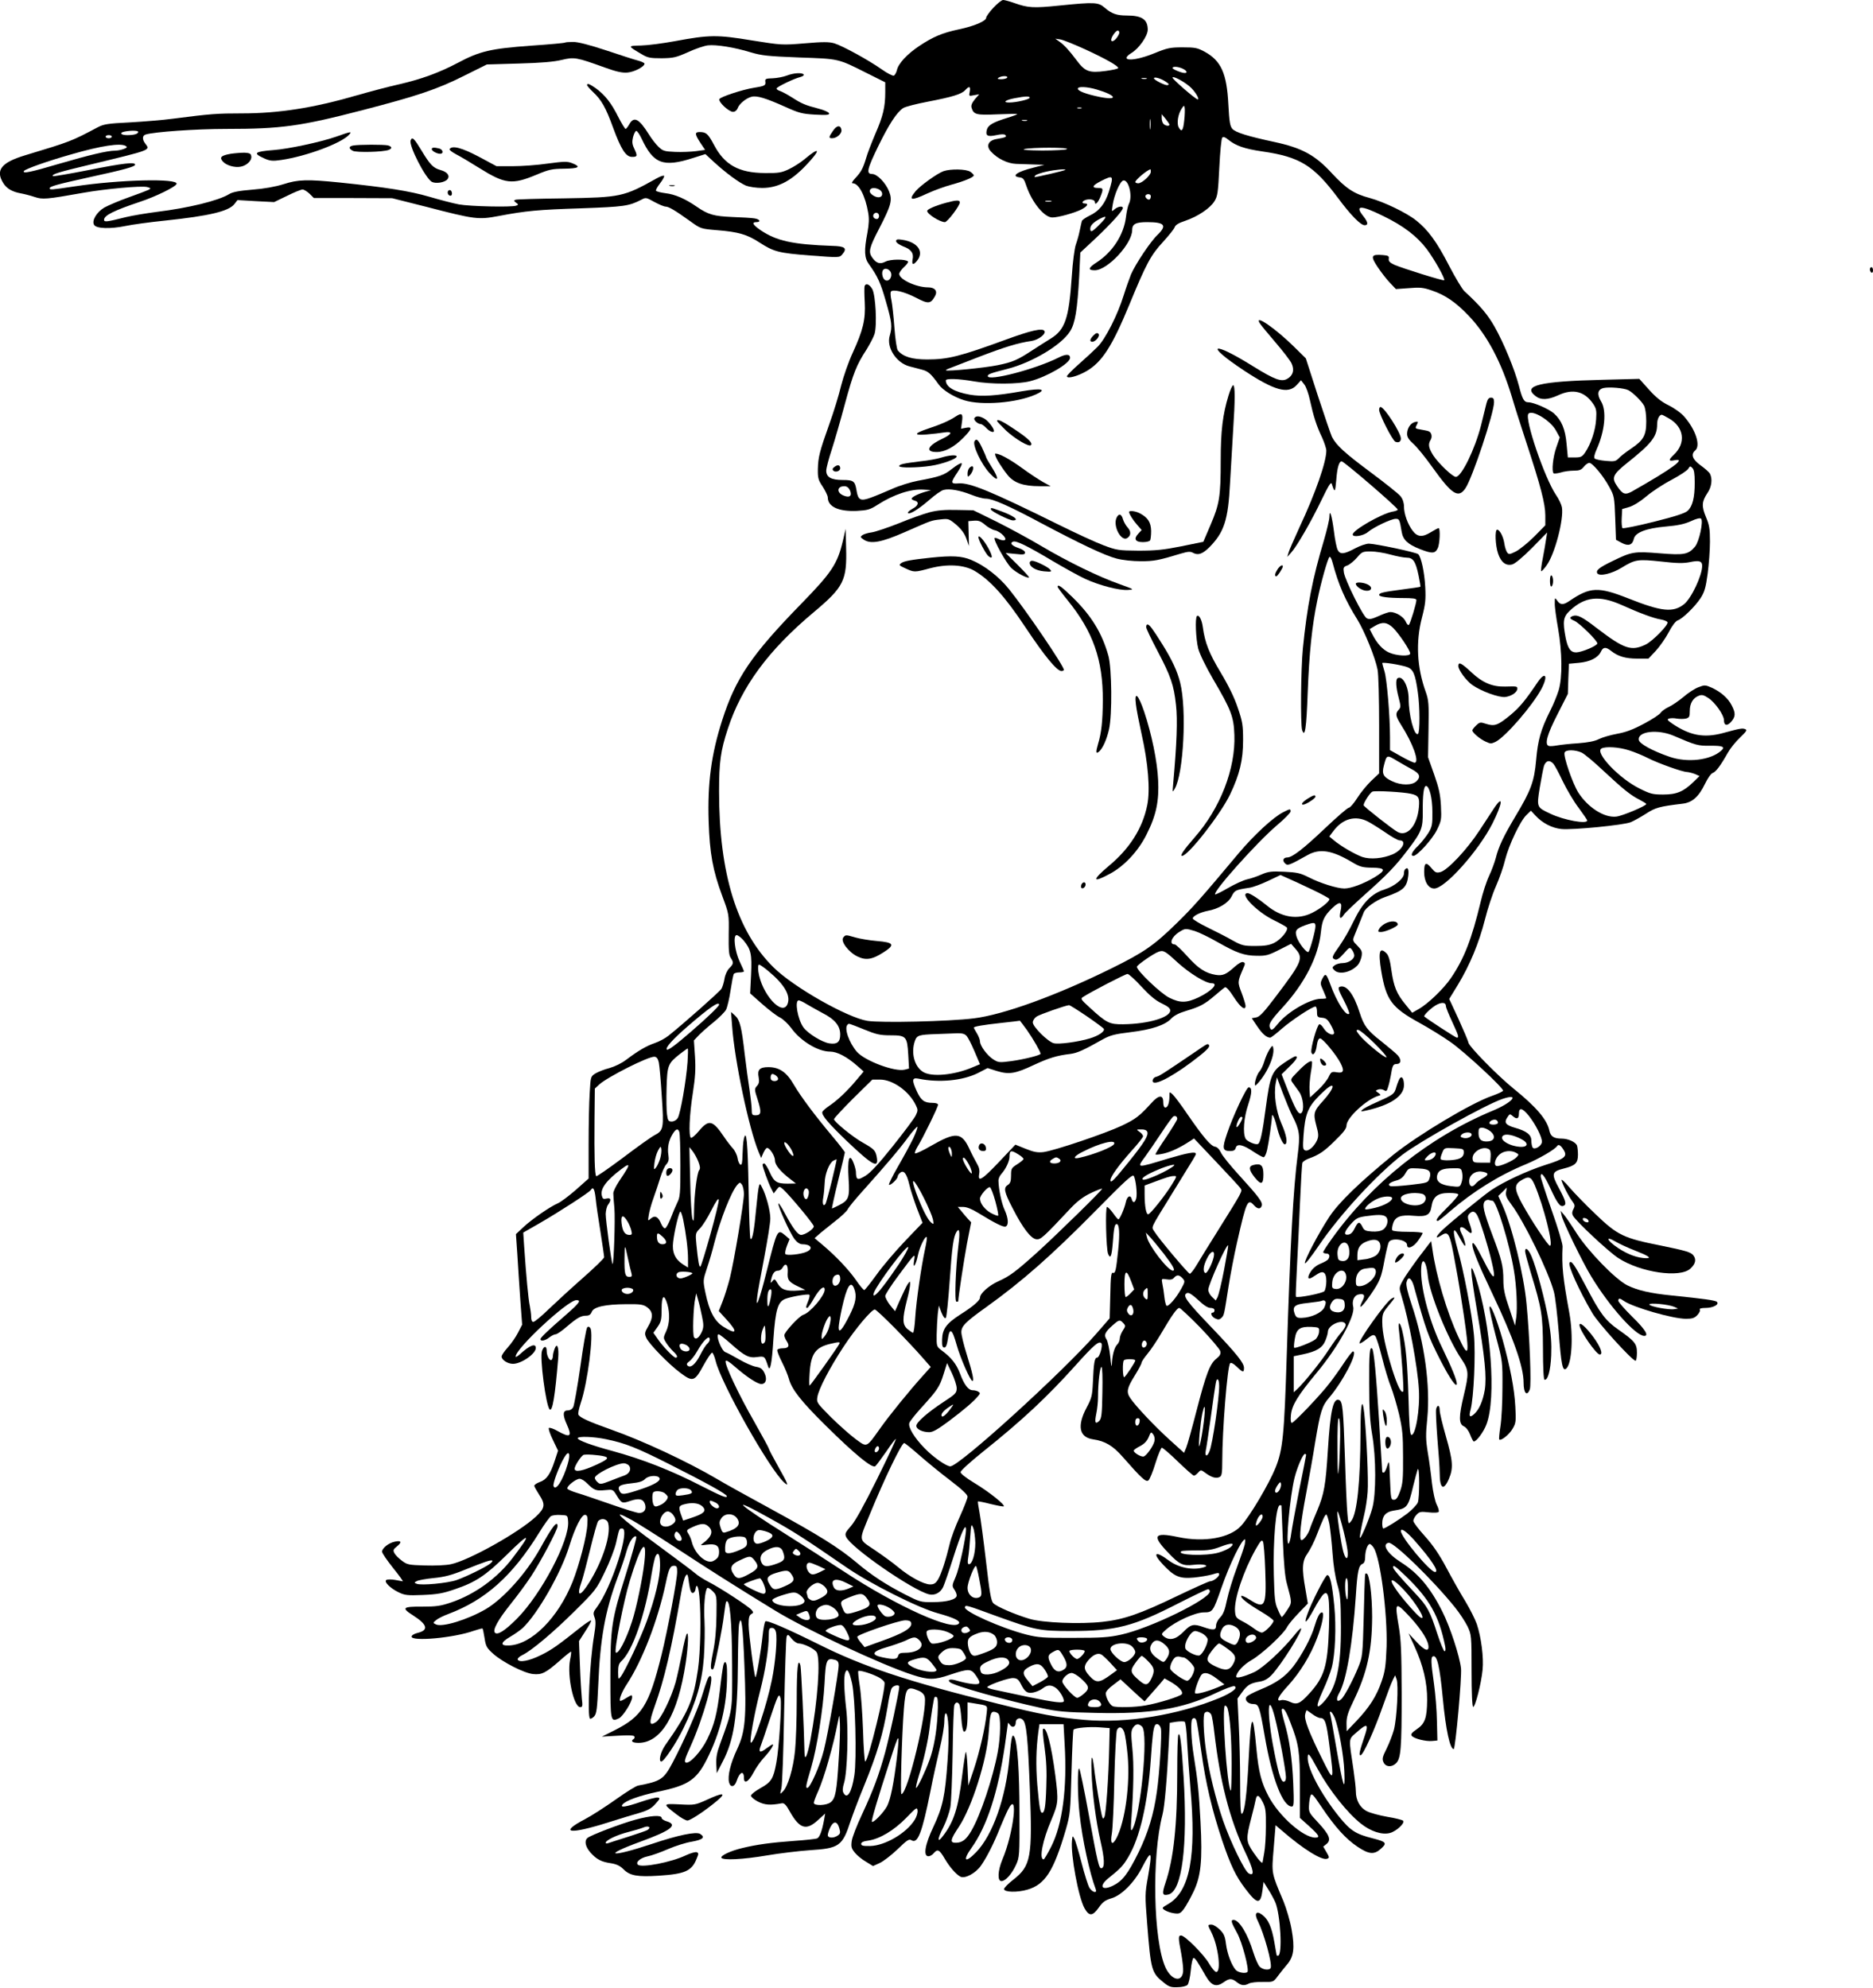 <?xml version="1.0" standalone="no"?>
<!DOCTYPE svg PUBLIC "-//W3C//DTD SVG 20010904//EN"
 "http://www.w3.org/TR/2001/REC-SVG-20010904/DTD/svg10.dtd">
<svg version="1.0" xmlns="http://www.w3.org/2000/svg"
 width="1206pt" height="1280pt" viewBox="0 0 1206 1280"
 preserveAspectRatio="xMidYMid meet">
<g transform="translate(0,1280) scale(0.1,-0.1)"
fill="#000000" stroke="none">
<path d="M6396 12750 c-25 -27 -46 -56 -46 -64 0 -21 -75 -54 -176 -75 -108
-23 -166 -48 -255 -107 -78 -52 -135 -113 -144 -156 -4 -16 -13 -32 -20 -35
-8 -2 -42 15 -77 40 -85 60 -253 152 -306 168 -35 10 -72 10 -190 0 -146 -12
-148 -12 -342 19 -224 37 -273 36 -494 -5 -76 -14 -174 -27 -218 -28 -88 -2
-88 -2 2 -55 40 -24 55 -27 130 -27 77 1 93 5 170 39 47 22 104 41 128 44 54
6 172 -13 276 -45 71 -21 109 -25 311 -33 258 -9 248 -6 433 -99 l122 -61 0
-64 c0 -94 -14 -154 -64 -268 -24 -57 -51 -126 -59 -155 -20 -67 -33 -91 -70
-130 -21 -23 -26 -33 -16 -33 39 0 81 -82 99 -189 7 -38 5 -75 -5 -130 -22
-113 -20 -162 10 -202 56 -78 75 -120 109 -239 39 -135 42 -163 25 -221 -23
-75 42 -176 128 -198 21 -5 57 -15 80 -21 40 -10 58 -27 107 -95 25 -36 97
-81 165 -102 113 -35 337 -17 459 37 77 34 40 43 -89 21 -171 -30 -257 -35
-334 -22 -101 18 -155 50 -155 92 0 14 84 11 180 -6 112 -20 285 -19 363 1
109 28 257 115 257 150 0 26 -27 26 -76 1 -147 -74 -454 -154 -454 -118 0 12
20 19 126 46 160 41 348 153 404 242 33 52 47 138 59 357 l7 150 102 95 c101
96 172 175 172 192 0 15 -32 10 -53 -8 -20 -18 -20 -17 -13 26 10 67 48 155
69 159 35 7 61 -103 36 -150 -6 -12 -15 -50 -19 -85 -14 -115 -87 -227 -190
-293 -53 -34 -57 -50 -11 -50 82 0 241 171 241 259 0 39 23 51 97 51 112 0
129 -21 67 -81 -44 -41 -141 -186 -171 -254 -11 -28 -33 -89 -48 -137 -39
-126 -117 -280 -168 -331 -23 -23 -77 -73 -119 -110 -43 -38 -78 -73 -78 -79
0 -19 70 0 128 34 99 59 163 159 273 425 109 265 139 321 217 405 38 42 73 85
76 96 5 14 26 27 69 41 79 27 159 80 187 126 20 32 23 56 31 217 5 100 13 186
19 192 7 7 19 3 37 -12 50 -41 106 -60 221 -77 242 -35 330 -89 489 -302 81
-109 144 -173 170 -173 24 0 22 19 -7 56 -60 74 -21 76 125 4 132 -64 218
-130 282 -214 50 -67 120 -192 112 -200 -5 -6 -269 77 -320 99 -30 14 -39 23
-37 39 3 18 -3 21 -39 24 -75 6 -80 -6 -32 -78 24 -35 59 -81 80 -102 l37 -39
84 6 c71 6 93 4 147 -15 87 -29 155 -76 238 -163 118 -124 210 -297 278 -523
14 -49 55 -177 90 -284 96 -291 125 -404 125 -478 l0 -64 -72 -73 c-40 -40
-93 -82 -117 -95 -41 -20 -46 -21 -57 -6 -6 9 -15 35 -18 59 -7 44 -30 87 -46
87 -16 0 -12 -102 6 -154 19 -56 50 -80 90 -70 18 4 67 45 128 106 l98 100 -7
-43 c-3 -24 -13 -79 -21 -122 -9 -43 -13 -81 -11 -84 3 -3 19 14 36 38 52 72
111 295 98 373 -3 17 -20 54 -39 81 -73 109 -203 490 -177 521 24 29 145 -44
179 -110 l23 -42 -22 -64 c-22 -62 -31 -153 -18 -167 4 -3 24 -1 46 5 21 7 59
12 84 12 37 0 49 5 65 25 11 14 27 25 35 25 21 0 90 -83 129 -155 32 -58 33
-65 38 -200 l5 -140 37 -20 c43 -23 69 -14 78 26 9 41 80 68 204 79 80 7 122
16 164 35 34 16 59 22 65 16 16 -16 -12 -148 -39 -180 -43 -51 -70 -56 -228
-43 -162 13 -179 11 -303 -50 -87 -42 -109 -60 -98 -79 14 -21 93 -3 156 36
88 54 104 56 255 40 102 -12 145 -12 184 -4 61 13 80 7 80 -24 0 -62 -70 -210
-117 -247 -70 -55 -143 -48 -357 37 -195 77 -247 75 -381 -16 -39 -27 -59 -26
-78 2 -16 22 -16 21 -16 -17 -1 -21 9 -93 21 -160 27 -155 29 -317 4 -400 -10
-33 -35 -94 -56 -135 -59 -118 -78 -186 -89 -314 -12 -139 -34 -197 -135 -365
-74 -124 -107 -193 -125 -266 -7 -27 -26 -79 -43 -115 -17 -36 -41 -110 -54
-166 -58 -241 -106 -366 -192 -492 -46 -68 -150 -168 -209 -200 l-40 -23 -43
53 c-58 70 -76 116 -91 221 -8 61 -18 95 -31 108 -45 45 -55 13 -34 -115 31
-185 67 -234 246 -332 60 -33 151 -89 202 -125 94 -67 341 -296 336 -312 -2
-5 -34 -20 -71 -33 -134 -46 -477 -252 -634 -378 -215 -175 -352 -307 -414
-401 -69 -105 -162 -282 -157 -298 3 -7 41 42 86 108 137 203 378 464 543 591
116 88 532 320 642 358 118 40 66 -23 -63 -76 -406 -169 -778 -465 -1034 -823
-31 -43 -56 -82 -56 -87 0 -5 9 -9 20 -9 20 0 26 -16 12 -37 -4 -6 -26 -19
-49 -28 -27 -11 -50 -30 -64 -52 -23 -37 -19 -54 9 -37 9 6 27 17 38 24 36 22
54 7 54 -48 0 -26 -6 -55 -12 -64 -12 -14 -174 -46 -184 -36 -2 3 1 80 6 174
5 93 14 283 20 421 6 139 13 259 16 267 3 8 20 19 37 26 70 25 103 47 173 117
55 53 74 78 74 98 0 48 127 166 204 190 19 5 19 6 0 20 -19 13 -19 14 0 21 10
4 27 2 37 -4 15 -10 19 -7 27 21 6 18 13 50 17 72 10 64 15 75 36 75 31 0 34
28 8 57 -13 14 -61 54 -106 90 -89 69 -111 99 -138 183 -39 123 -86 183 -129
167 -13 -5 -8 -20 26 -86 23 -44 39 -84 35 -87 -19 -20 -81 77 -122 191 -25
68 -31 72 -50 36 -15 -30 -15 -34 5 -77 11 -26 20 -48 20 -50 0 -2 -17 -4 -37
-4 -69 -1 -214 -85 -274 -160 -36 -44 -44 -48 -53 -24 -8 22 7 46 80 126 145
157 233 331 249 487 8 77 20 103 74 156 50 47 67 40 52 -23 -10 -46 0 -55 23
-19 8 12 68 69 133 127 145 129 197 183 274 284 93 122 101 142 100 254 -1
105 6 162 21 162 21 0 41 -77 41 -166 1 -81 -2 -96 -25 -135 -15 -24 -45 -62
-67 -84 -40 -38 -52 -65 -30 -65 24 0 121 106 151 167 29 60 30 67 26 155 -4
74 -13 115 -44 203 l-39 110 3 181 c3 164 1 186 -18 240 -57 158 -65 323 -24
479 22 85 25 114 21 195 -5 96 -26 193 -45 212 -12 12 -271 67 -318 68 -17 0
-56 -13 -86 -29 -75 -40 -99 -42 -115 -11 -7 14 -18 68 -24 120 -13 100 -28
150 -29 93 0 -17 -16 -85 -35 -150 -74 -247 -109 -427 -136 -698 -13 -132 -16
-486 -5 -524 18 -55 28 10 36 240 10 259 28 431 62 594 24 118 66 266 78 279
5 5 14 -11 20 -35 39 -146 81 -241 160 -368 46 -74 116 -247 130 -322 6 -29
10 -190 10 -360 l0 -308 -50 -47 c-27 -26 -68 -75 -90 -110 -22 -35 -47 -64
-55 -64 -8 0 -76 -59 -152 -131 -139 -132 -212 -189 -244 -189 -26 0 -34 -20
-15 -38 17 -17 25 -14 145 53 78 44 157 32 286 -45 52 -31 68 -35 130 -36 88
-1 91 -16 15 -62 -70 -42 -152 -72 -194 -72 -46 0 -158 35 -231 73 -52 26 -73
31 -156 35 -83 4 -103 1 -145 -17 -27 -12 -69 -27 -94 -32 -25 -6 -80 -31
-123 -56 -43 -25 -80 -43 -83 -41 -16 17 271 337 398 445 49 41 88 81 88 89 0
18 -3 18 -48 -5 -65 -33 -188 -147 -289 -267 -235 -281 -292 -345 -391 -442
-151 -148 -214 -192 -427 -297 -353 -174 -695 -298 -885 -321 -161 -20 -597
-30 -685 -16 -130 21 -477 218 -604 344 -236 232 -351 604 -351 1134 0 187 10
261 56 401 89 273 261 507 554 752 193 162 214 204 208 416 l-3 120 -18 -78
c-35 -147 -71 -202 -266 -402 -322 -330 -424 -480 -511 -752 -70 -218 -95
-404 -87 -652 7 -206 26 -314 89 -483 42 -113 42 -113 40 -242 -1 -101 1 -135
13 -152 20 -31 19 -39 -9 -67 -14 -14 -27 -42 -31 -68 -4 -24 -13 -54 -20 -65
-13 -20 -248 -228 -340 -301 -22 -18 -62 -39 -89 -48 -55 -19 -106 -49 -182
-106 -31 -24 -75 -45 -110 -55 -32 -8 -72 -24 -89 -34 -32 -20 -32 -20 -38
-126 -4 -59 -7 -207 -7 -329 l0 -222 -82 -73 c-46 -40 -98 -79 -117 -87 -51
-22 -169 -104 -222 -154 l-47 -44 9 -130 c4 -71 13 -203 19 -291 l12 -162 -27
-52 c-14 -28 -44 -71 -66 -95 -21 -23 -39 -49 -39 -58 0 -22 39 -47 73 -47 54
0 147 65 147 102 0 33 -40 17 -102 -40 -16 -14 -28 -21 -28 -15 0 51 335 363
391 363 33 0 21 -17 -63 -91 -121 -105 -168 -150 -168 -160 0 -16 31 -10 57
11 14 11 32 20 40 20 9 0 41 22 72 49 67 57 91 71 126 71 18 0 28 7 35 24 12
33 86 49 222 50 93 1 110 -2 135 -20 38 -28 40 -65 8 -120 -24 -41 -26 -49
-14 -76 16 -38 144 -170 221 -227 79 -59 91 -55 147 48 25 46 51 83 56 83 6
-1 16 -26 23 -54 36 -146 346 -696 441 -782 33 -30 26 -11 -39 104 -33 59 -60
110 -60 115 0 4 -43 83 -95 175 -100 174 -188 362 -183 387 2 10 22 -2 63 -38
72 -63 142 -109 167 -109 30 0 39 33 20 71 -13 27 -25 35 -54 40 -20 3 -69 24
-108 47 -39 22 -79 44 -89 47 -26 8 -66 115 -44 115 6 0 41 -27 79 -61 90 -80
116 -93 171 -85 46 6 47 5 68 -59 13 -42 25 13 35 176 13 186 28 238 76 257
38 15 144 33 155 27 4 -3 1 -21 -7 -40 -16 -40 -17 -45 -6 -45 4 0 25 29 45
65 34 59 67 85 67 52 0 -38 -94 -148 -137 -161 -27 -8 -123 -112 -123 -132 0
-8 7 -26 16 -39 20 -30 11 -45 -26 -45 -16 0 -32 -4 -35 -10 -3 -5 10 -40 29
-77 19 -37 39 -86 45 -108 18 -68 77 -144 235 -300 189 -187 302 -280 322
-264 7 6 39 49 71 95 31 46 58 82 61 80 2 -3 -52 -119 -121 -258 -84 -169
-139 -269 -167 -301 -37 -42 -41 -51 -32 -71 31 -70 430 -345 534 -370 37 -9
74 11 91 48 8 17 38 104 66 192 51 160 80 223 81 178 0 -51 -44 -254 -67 -306
-23 -53 -24 -58 -9 -80 9 -12 16 -30 16 -39 0 -26 -63 -43 -155 -43 -76 -1
-84 2 -175 48 -126 65 -216 123 -314 206 -115 97 -247 179 -553 346 -147 80
-306 168 -352 196 -184 108 -472 243 -674 314 -149 53 -206 79 -213 98 -3 7 4
40 15 73 45 132 85 449 62 483 -7 10 -13 12 -20 5 -6 -6 -26 -119 -44 -251
-19 -132 -40 -250 -46 -262 -7 -14 -21 -22 -36 -22 -32 0 -33 -30 -5 -91 35
-78 22 -87 -59 -42 -27 16 -53 24 -57 20 -4 -4 7 -38 26 -77 l33 -69 -22 -67
c-28 -85 -52 -120 -96 -135 -19 -7 -35 -18 -35 -24 0 -5 14 -30 30 -55 43 -65
40 -88 -20 -144 -108 -101 -431 -282 -547 -306 -30 -7 -105 -10 -167 -8 -105
3 -115 5 -149 31 -20 15 -42 37 -48 49 -9 18 -7 24 17 43 34 27 28 40 -15 30
-39 -8 -81 -42 -81 -64 0 -10 32 -56 70 -104 39 -48 67 -87 63 -87 -5 1 -27 5
-50 9 -23 4 -47 4 -55 0 -18 -11 23 -53 79 -80 39 -19 57 -21 156 -17 93 4
128 10 206 37 133 45 198 88 330 218 156 154 168 149 43 -15 -99 -131 -244
-236 -397 -288 -68 -23 -96 -27 -187 -27 -126 1 -135 -8 -59 -56 95 -61 103
-96 27 -114 -20 -5 -36 -15 -36 -23 0 -33 273 -8 399 37 30 10 56 17 58 15 2
-2 8 -30 13 -62 8 -53 14 -63 56 -101 61 -54 198 -124 256 -130 56 -6 82 7
172 86 38 34 71 60 73 58 2 -2 -1 -27 -7 -55 -19 -103 24 -302 66 -302 15 0
16 8 10 57 -3 32 -9 128 -12 213 l-6 155 41 64 c23 35 40 66 37 69 -3 2 -30
-15 -61 -39 -155 -123 -191 -149 -262 -184 -76 -38 -142 -50 -150 -28 -2 6 11
19 30 28 57 27 196 143 339 285 132 131 138 138 192 250 31 63 63 147 72 185
22 97 21 95 40 95 55 0 -69 -383 -164 -508 -23 -30 -24 -37 -14 -64 9 -24 8
-50 -3 -117 -28 -166 -45 -523 -26 -535 4 -3 17 4 27 15 15 17 19 47 26 203
12 295 44 474 123 686 24 63 51 143 60 177 17 59 47 104 62 90 3 -4 -26 -111
-66 -238 -94 -299 -101 -342 -101 -667 0 -286 1 -289 55 -264 26 12 85 106 85
135 0 18 -2 17 -34 -2 -18 -12 -37 -21 -41 -21 -14 0 7 56 40 106 101 154 200
411 251 649 20 97 29 115 54 115 17 0 20 -7 20 -40 0 -50 -62 -378 -101 -535
-81 -325 -125 -395 -304 -485 l-80 -40 101 6 c67 4 104 3 108 -4 3 -6 2 -13
-4 -17 -22 -14 -8 -25 31 -25 147 0 254 182 304 515 17 112 20 209 6 185 -5
-8 -19 -65 -30 -125 -12 -61 -30 -144 -41 -185 -28 -100 -94 -236 -126 -256
-45 -30 -47 -5 -9 101 62 171 109 372 170 727 9 53 22 104 30 114 11 16 14 10
21 -46 7 -47 13 -65 24 -65 8 0 16 10 18 23 6 44 19 21 25 -45 12 -123 7 -360
-9 -470 -29 -200 -63 -278 -210 -487 -31 -44 -46 -106 -26 -106 17 0 96 118
143 215 83 171 119 296 131 454 5 75 7 181 4 236 -6 95 3 197 18 212 4 4 19
-5 34 -20 27 -27 27 -28 25 -160 -1 -88 -8 -165 -22 -232 -13 -62 -17 -103
-11 -109 6 -6 11 -4 15 5 12 32 57 259 66 339 6 47 12 87 15 89 23 24 37 -125
38 -409 1 -304 5 -279 -78 -508 -20 -54 -26 -87 -24 -130 l3 -57 38 74 c73
139 96 293 98 638 1 120 4 232 8 248 14 67 24 -7 34 -266 14 -338 6 -428 -48
-542 -42 -90 -61 -170 -51 -211 9 -36 36 -31 49 9 19 58 47 70 47 19 0 -42 30
-25 61 34 15 29 45 72 67 96 40 43 68 86 57 86 -4 0 -22 -12 -41 -26 -41 -32
-53 -25 -35 19 7 18 32 92 56 165 55 166 61 177 71 137 8 -34 -10 -320 -27
-410 -19 -106 -33 -128 -102 -166 -34 -19 -62 -41 -62 -49 0 -8 20 -25 45 -38
43 -22 79 -25 154 -11 15 3 28 -10 53 -56 62 -109 105 -121 180 -52 l46 42 -7
-40 c-13 -72 -29 -114 -45 -120 -9 -4 -74 -11 -146 -16 -152 -11 -245 -24
-335 -46 -77 -18 -143 -50 -135 -63 11 -17 137 -11 291 15 82 14 208 29 279
34 188 12 209 26 261 186 15 44 52 143 84 220 90 221 126 342 155 518 8 55 20
108 26 118 10 19 49 27 49 10 0 -29 -64 -325 -91 -423 -41 -149 -77 -244 -149
-399 -33 -70 -63 -147 -66 -171 -5 -38 -2 -48 21 -76 15 -18 47 -44 72 -58
l44 -27 42 19 c23 10 75 50 115 88 63 61 75 69 91 59 40 -25 68 49 121 312 17
88 45 214 61 280 16 66 29 143 29 172 0 29 4 53 9 53 19 0 24 -138 12 -305
-16 -228 -31 -298 -91 -425 -55 -116 -67 -190 -32 -190 10 0 26 9 35 21 24 28
36 21 70 -37 31 -53 72 -100 100 -115 29 -16 100 22 134 72 39 56 85 148 123
245 17 41 40 94 51 115 68 133 36 -151 -37 -322 -30 -72 -33 -139 -6 -139 26
0 67 46 94 105 22 49 23 58 22 335 0 266 -13 452 -33 488 -14 24 -19 2 -31
-128 -23 -264 -108 -504 -216 -615 -71 -73 -88 -54 -28 30 99 139 170 357 214
658 11 76 20 141 20 144 0 4 6 -1 13 -12 16 -21 37 -12 37 16 0 26 28 36 46
17 23 -23 32 -114 45 -447 17 -437 7 -493 -107 -582 -32 -25 -59 -52 -59 -60
0 -21 85 -23 150 -4 114 33 169 119 247 385 29 102 30 114 37 372 4 147 10
270 13 273 11 12 105 20 168 15 l65 -5 -3 -125 c-4 -190 -21 -429 -31 -447 -8
-14 -9 -14 -15 3 -8 26 -43 234 -51 309 -12 100 -21 91 -17 -18 4 -138 28
-319 58 -451 26 -112 28 -167 7 -173 -17 -6 -26 35 -84 352 -28 154 -55 284
-60 289 -12 14 -12 -170 2 -292 17 -162 65 -381 104 -484 11 -28 -20 -22 -40
8 -9 14 -32 87 -51 161 -19 74 -40 145 -47 156 -11 21 -12 20 -15 -13 -9 -91
42 -366 81 -435 30 -53 52 -51 92 5 25 36 41 47 80 59 65 18 148 101 198 198
62 120 68 111 38 -62 -19 -104 -19 -120 -5 -295 24 -306 28 -320 108 -384 32
-26 46 -31 88 -29 28 0 56 7 64 15 7 7 17 49 21 93 4 44 12 80 18 80 10 0 24
-20 78 -115 37 -64 68 -75 116 -41 36 26 52 26 84 1 29 -23 49 -25 79 -9 11 6
51 11 89 10 67 -1 68 -1 96 37 15 20 42 54 59 74 44 50 52 106 30 228 -9 52
-33 133 -52 180 -79 187 -77 176 -63 342 l12 148 41 -35 c137 -119 258 -194
291 -181 15 5 15 10 -4 42 l-21 36 21 17 c32 26 19 59 -53 137 -58 61 -62 69
-60 108 1 24 5 53 10 65 7 20 15 12 74 -76 85 -126 153 -201 229 -252 74 -49
107 -52 151 -12 40 36 34 44 -52 66 -112 28 -145 50 -219 141 -114 142 -201
305 -201 376 0 41 8 33 65 -72 75 -136 189 -280 279 -351 62 -49 135 -73 186
-59 41 11 99 65 84 79 -5 5 -51 17 -102 25 -51 9 -110 25 -131 36 -44 22 -71
70 -71 127 0 21 -7 83 -15 138 -32 214 -34 195 20 243 69 61 79 56 51 -26 -33
-97 -38 -122 -26 -122 17 0 92 167 145 320 26 74 54 148 63 165 l15 30 9 -25
c14 -34 2 -252 -17 -326 -9 -32 -30 -87 -47 -121 -27 -54 -30 -66 -20 -88 14
-31 53 -34 81 -6 31 31 36 95 36 446 -1 272 -4 349 -19 436 -26 152 -22 158
54 79 75 -78 127 -153 136 -197 10 -51 -21 -43 -78 20 l-49 52 39 -85 c55
-120 82 -233 81 -344 -1 -116 -14 -153 -68 -189 -32 -22 -39 -32 -31 -42 15
-18 90 -37 131 -33 l34 3 -3 125 c-1 69 -10 177 -19 240 -20 142 -21 172 -6
177 26 9 43 -62 63 -272 19 -201 46 -325 70 -325 11 0 53 462 47 520 -9 79
-70 266 -120 365 -77 154 -156 248 -269 319 -85 54 -123 115 -77 124 33 6 288
-242 429 -418 29 -36 64 -90 79 -120 25 -54 26 -58 26 -285 0 -144 4 -231 10
-233 13 -5 53 153 61 239 8 78 -9 209 -37 293 -11 32 -45 99 -75 149 -31 50
-85 146 -121 214 -47 88 -87 146 -139 204 -41 45 -74 89 -74 98 0 10 9 27 21
40 18 19 27 21 78 15 35 -4 61 -2 64 3 4 6 -2 26 -12 46 -11 21 -24 81 -31
139 -6 57 -18 146 -27 198 -13 81 -14 113 -3 220 20 210 -18 486 -101 732 -26
77 -37 127 -33 143 10 42 32 29 48 -27 77 -279 90 -318 172 -478 58 -113 103
-178 104 -148 0 24 -33 105 -95 233 -77 157 -135 368 -135 490 0 101 32 80 43
-27 11 -116 129 -408 216 -536 49 -73 50 -92 16 -234 -33 -137 -33 -185 0
-200 15 -7 31 -28 41 -54 9 -24 20 -44 23 -44 18 0 64 62 82 111 64 167 29
642 -69 944 -41 124 -38 61 8 -212 51 -306 63 -426 50 -511 -12 -70 -36 -127
-69 -156 -28 -25 -35 -16 -22 30 20 78 33 358 21 482 -12 131 -67 417 -106
553 -34 120 -30 154 11 77 17 -32 33 -58 37 -58 8 0 -5 48 -21 78 -24 45 -3
57 36 20 32 -30 37 -18 17 40 -15 42 -16 53 -5 66 20 24 39 20 54 -11 18 -34
71 -205 91 -293 32 -132 16 -129 -54 10 -48 95 -70 126 -70 97 0 -29 40 -129
125 -307 142 -299 205 -478 205 -582 0 -67 22 -90 40 -42 11 28 -1 341 -21
549 -17 187 -93 498 -156 638 l-26 58 28 27 27 27 -5 -29 c-4 -22 4 -40 34
-80 81 -107 240 -433 274 -562 9 -32 22 -148 31 -257 16 -212 25 -257 48 -238
37 31 47 211 21 356 -42 229 -50 303 -44 430 1 17 -30 121 -70 233 -39 112
-71 210 -71 218 0 36 24 7 61 -73 45 -98 64 -124 85 -116 22 8 17 29 -28 113
-51 94 -48 108 33 128 72 18 89 35 89 88 0 23 -3 50 -6 59 -9 23 -57 45 -99
45 -50 0 -71 14 -79 51 -14 70 -84 153 -232 272 -102 83 -282 266 -289 294 -3
15 -33 84 -65 155 l-59 127 57 93 c76 126 135 268 173 418 17 69 49 166 71
215 22 50 49 126 59 170 24 95 97 250 138 289 l28 27 29 -31 c45 -49 107 -81
168 -87 71 -7 400 25 446 44 19 8 63 32 97 54 62 40 86 47 236 65 63 7 105 45
145 128 18 37 39 67 50 70 20 7 49 45 97 130 15 27 50 71 78 97 41 40 48 49
34 55 -19 7 -29 6 -146 -26 -122 -32 -211 -15 -326 63 -29 20 -33 26 -19 31 9
3 32 4 50 0 19 -3 45 -3 59 0 22 6 25 12 25 49 0 49 21 84 58 98 20 8 32 5 62
-15 43 -28 100 -109 100 -142 0 -36 21 -40 47 -10 28 33 29 55 3 105 -23 46
-70 87 -129 114 -41 18 -46 18 -85 3 -24 -9 -67 -37 -97 -63 -30 -25 -72 -54
-94 -64 -22 -10 -45 -27 -52 -37 -6 -11 -55 -43 -108 -71 -71 -38 -117 -55
-173 -65 -43 -8 -95 -23 -117 -34 -27 -14 -70 -22 -135 -27 -52 -3 -113 -10
-135 -14 -22 -4 -46 -6 -53 -3 -28 9 -11 73 56 203 l67 132 3 97 4 97 65 6
c72 7 123 33 141 72 14 30 31 32 65 5 45 -36 94 -50 169 -50 l72 0 47 50 c25
27 63 81 83 119 22 43 45 72 58 77 31 10 112 89 148 144 25 39 33 67 45 156 8
60 15 153 15 207 0 83 -4 107 -26 159 -29 70 -27 99 11 156 26 38 32 89 15
122 -5 10 -32 34 -60 54 -53 38 -65 71 -35 96 36 30 4 132 -69 216 -20 24 -63
55 -101 74 -49 24 -83 52 -128 102 l-62 69 -235 -6 c-408 -10 -519 -37 -434
-104 35 -28 80 -26 146 4 96 45 171 26 226 -55 20 -30 23 -44 19 -100 -4 -69
-33 -157 -70 -212 -20 -29 -28 -33 -67 -33 l-45 0 -8 85 c-8 97 -33 155 -82
199 -34 29 -130 71 -164 71 -28 0 -39 20 -61 106 -27 104 -97 275 -157 381
-43 76 -92 135 -195 229 -14 14 -58 87 -97 162 -79 154 -136 232 -213 293 -63
50 -207 119 -298 144 -102 27 -153 61 -244 159 -108 118 -194 164 -371 202
-172 37 -249 61 -270 84 -15 17 -20 45 -26 158 -10 198 -46 280 -151 338 -48
26 -62 29 -143 29 -81 0 -99 -4 -180 -37 -92 -38 -175 -52 -182 -32 -2 6 12
21 31 32 49 29 105 109 106 150 0 67 -37 92 -136 92 -64 0 -97 12 -141 50 -41
36 -65 37 -293 14 -166 -17 -200 -15 -288 16 -31 11 -64 20 -73 20 -9 0 -37
-22 -63 -50z m805 -177 c-14 -27 -38 -46 -45 -35 -9 15 34 76 46 64 7 -7 7
-16 -1 -29z m-213 -91 c130 -60 212 -106 212 -120 0 -5 -37 -13 -82 -19 -105
-14 -132 -4 -186 69 -49 65 -79 98 -112 121 l-25 18 33 -5 c18 -3 90 -32 160
-64z m627 -124 c26 -12 34 -28 13 -28 -20 0 -78 24 -78 32 0 12 35 10 65 -4z
m-1130 -58 c-3 -5 -21 -10 -38 -10 -24 0 -28 3 -17 10 20 13 63 13 55 0z
m1174 -56 c33 -27 68 -84 53 -84 -13 0 -162 129 -162 140 0 14 69 -22 109 -56z
m-276 49 c-7 -2 -21 -2 -30 0 -10 3 -4 5 12 5 17 0 24 -2 18 -5z m117 -15 c27
-17 31 -23 17 -26 -15 -3 -87 33 -87 44 0 11 39 1 70 -18z m-1256 -68 c-6 -29
-6 -30 27 -23 l34 6 -28 -32 c-19 -24 -26 -40 -21 -55 13 -44 30 -48 167 -42
70 3 127 4 127 1 0 -2 -29 -13 -65 -24 -91 -28 -124 -47 -131 -77 -10 -38 5
-46 61 -34 32 7 52 7 58 1 12 -12 2 -16 -56 -26 -54 -9 -70 -45 -36 -81 42
-46 107 -77 162 -79 29 -1 81 -3 117 -4 l65 -2 -70 -18 c-106 -26 -148 -56
-89 -63 21 -2 29 -12 42 -53 37 -109 116 -205 168 -205 38 0 142 29 186 51 39
20 50 39 23 39 -24 0 -17 17 9 24 27 7 56 -1 56 -15 0 -23 19 -5 34 31 22 55
21 60 -14 60 -44 0 -37 16 20 45 80 40 82 37 50 -69 -25 -78 -63 -126 -126
-155 -24 -12 -46 -27 -48 -34 -2 -6 -8 -34 -14 -62 -5 -27 -17 -68 -25 -90 -8
-23 -20 -111 -26 -205 -18 -270 -43 -343 -136 -400 -31 -19 -84 -53 -118 -75
-96 -63 -126 -76 -223 -96 -84 -17 -324 -41 -333 -33 -2 2 5 6 15 10 10 4 99
38 196 76 167 64 254 91 340 103 45 7 95 46 83 64 -12 21 -86 4 -250 -56 -295
-108 -372 -127 -505 -127 -97 0 -155 17 -189 58 -7 9 -16 69 -22 146 -5 71
-14 151 -19 176 -6 25 -7 50 -4 56 12 18 85 1 161 -38 80 -42 95 -41 123 9 19
33 0 57 -44 57 -76 0 -186 51 -186 87 0 8 14 28 31 44 18 16 29 32 25 36 -15
16 -114 15 -144 -1 -36 -19 -60 -11 -86 26 -26 36 -19 64 44 185 78 151 87
183 65 240 -22 56 -77 113 -110 113 -39 0 -32 31 40 179 69 141 119 218 160
245 13 9 84 27 157 41 161 31 220 49 243 75 26 28 35 25 29 -10z m817 14 c129
-38 143 -73 19 -48 -87 18 -140 38 -140 53 0 16 59 13 121 -5z m-431 -53 c0
-11 -87 -31 -132 -31 -46 0 -23 17 37 28 67 13 95 14 95 3z m995 -147 c-7 -67
-17 -78 -36 -43 -13 25 -4 84 19 119 15 23 17 23 20 6 2 -10 1 -47 -3 -82z
m-662 79 c-7 -2 -19 -2 -25 0 -7 3 -2 5 12 5 14 0 19 -2 13 -5z m567 -105 c0
-12 -25 -9 -38 4 -7 7 -12 23 -12 38 l0 25 25 -30 c13 -16 24 -33 25 -37z
m-123 -25 c-2 -16 -4 -3 -4 27 0 30 2 43 4 28 2 -16 2 -40 0 -55z m-794 50
c-7 -2 -21 -2 -30 0 -10 3 -4 5 12 5 17 0 24 -2 18 -5z m257 -183 c-8 -5 -80
-9 -160 -9 -88 1 -133 4 -115 9 46 12 293 12 275 0z m-11 -134 c-5 -5 -182
-46 -196 -46 -4 0 -2 5 4 11 6 6 38 17 70 24 58 13 130 19 122 11z m551 -12
c0 -22 -57 -74 -81 -74 -10 0 -19 4 -19 8 0 14 78 79 98 82 1 0 2 -7 2 -16z
m-1749 -114 c28 -16 25 -50 -5 -50 -23 0 -56 23 -56 39 0 22 30 27 61 11z
m1749 -43 c0 -8 -3 -17 -7 -20 -9 -9 -34 13 -27 24 8 14 34 11 34 -4z m-642
-34 c-10 -2 -26 -2 -35 0 -10 3 -2 5 17 5 19 0 27 -2 18 -5z m-1108 -93 c0
-11 -6 -20 -14 -20 -18 0 -29 16 -21 30 11 18 35 11 35 -10z m1420 -55 c-48
-49 -60 -54 -60 -27 0 21 21 42 65 65 45 23 44 11 -5 -38z m-1352 -297 c28
-28 -3 -83 -33 -58 -15 13 -20 51 -8 63 10 11 28 8 41 -5z m4757 -770 c30 -16
85 -70 101 -100 8 -16 14 -56 14 -100 0 -91 -17 -122 -99 -177 -34 -23 -70
-51 -80 -63 -18 -18 -28 -20 -82 -15 -34 3 -66 10 -71 15 -6 6 -2 27 12 58 54
120 66 250 29 310 -28 46 -22 77 16 86 37 8 133 0 160 -14z m260 -181 c99 -56
113 -160 31 -236 -34 -32 -33 -42 5 -34 82 16 -12 -53 -273 -201 -44 -24 -60
-19 -96 35 -37 53 -27 75 63 147 160 127 195 172 195 250 0 34 14 62 30 62 3
0 23 -10 45 -23z m167 -414 c0 -97 -14 -152 -45 -181 -17 -16 -78 -36 -218
-71 -107 -27 -198 -45 -202 -41 -4 4 -7 33 -5 65 l3 58 45 13 c27 8 71 35 110
68 36 31 109 79 163 107 54 29 103 61 108 72 10 17 13 18 26 4 11 -11 15 -36
15 -94z m-1960 -463 c40 -11 87 -20 105 -20 42 0 58 -24 77 -115 8 -38 13 -71
12 -72 -1 -2 -55 -10 -118 -18 -122 -16 -148 -22 -148 -35 0 -12 57 -20 151
-20 65 0 89 -3 89 -13 0 -21 -39 -150 -48 -159 -5 -5 -14 4 -21 21 -13 30 -63
61 -99 61 -11 0 -45 -12 -75 -26 -45 -20 -60 -23 -77 -14 -24 13 -138 242
-147 294 -5 32 -3 37 23 46 15 6 43 29 62 51 31 37 37 39 88 39 30 0 87 -9
126 -20z m1490 -325 c118 -53 207 -86 252 -93 22 -4 41 -12 43 -18 6 -18 -96
-121 -140 -143 -93 -45 -138 -30 -315 105 -93 72 -125 88 -153 79 -26 -9 -24
-18 9 -32 33 -15 147 -127 147 -145 0 -15 -99 -57 -136 -58 -36 0 -54 25 -68
94 -20 106 -16 134 26 174 97 91 189 102 335 37z m-1472 -147 c39 -39 110
-145 110 -165 0 -20 -87 -16 -136 6 -42 19 -78 59 -108 118 l-17 33 33 20 c48
29 80 25 118 -12z m89 -252 c40 -13 54 -45 70 -162 14 -94 14 -261 1 -269 -24
-15 -60 121 -60 227 0 79 -39 152 -71 132 -14 -8 -11 -59 7 -126 14 -54 14
-62 0 -77 -23 -25 -20 -41 15 -97 77 -120 121 -244 87 -244 -7 0 -46 18 -85
40 l-73 41 0 82 c0 140 -20 372 -35 423 -8 27 -15 52 -15 55 0 8 116 -10 159
-25z m1716 -442 c144 -62 158 -66 237 -65 82 1 98 -7 70 -32 -68 -61 -216 -79
-332 -39 -110 38 -195 84 -198 109 -8 55 121 70 223 27z m-284 -95 c35 -11 88
-33 119 -49 67 -34 224 -90 253 -90 12 -1 35 -7 51 -13 l29 -13 -39 -38 c-64
-62 -108 -81 -195 -81 -67 0 -83 4 -151 38 -131 64 -290 231 -247 258 25 15
114 10 180 -12z m-307 -14 c17 -8 81 -61 141 -118 130 -121 175 -157 233 -186
23 -12 42 -24 42 -27 0 -12 -154 -77 -193 -81 -77 -9 -182 58 -244 154 -37 58
-98 235 -89 258 7 20 69 19 110 0z m-1187 -54 c26 -16 68 -39 93 -53 51 -27
60 -48 31 -77 -28 -28 -100 -28 -158 0 -57 27 -67 47 -52 102 18 69 18 69 86
28z m1005 -18 c9 -10 36 -61 61 -114 26 -53 71 -130 102 -170 30 -41 55 -77
55 -81 0 -25 -150 2 -236 43 -90 42 -90 41 -70 167 10 59 22 122 27 140 12 36
37 42 61 15z m-918 -193 c50 -11 58 -24 52 -87 -10 -115 -73 -191 -135 -160
-29 14 -221 165 -221 173 0 18 43 83 57 88 24 7 199 -3 247 -14z m-276 -179
c21 -11 71 -42 112 -70 40 -28 81 -51 91 -51 50 0 20 -62 -44 -90 -63 -27
-144 -34 -195 -17 -48 17 -139 70 -183 107 l-30 25 25 33 c60 82 143 105 224
63z m-365 -435 c64 -30 117 -59 117 -64 0 -16 -55 -60 -110 -88 -95 -48 -200
-31 -296 49 -47 39 -106 77 -120 77 -59 0 60 -122 170 -175 41 -20 78 -41 82
-46 11 -18 -40 -79 -82 -99 -30 -15 -61 -20 -121 -20 -74 0 -87 3 -145 35 -34
20 -107 57 -160 83 -54 26 -98 53 -98 59 0 16 46 39 95 49 70 12 133 50 155
93 20 40 24 42 115 56 22 3 76 23 120 44 l80 38 40 -18 c22 -9 93 -42 158 -73z
m27 -239 c0 -27 -35 -155 -45 -165 -10 -10 -63 56 -76 96 -13 41 -4 54 56 76
56 20 65 19 65 -7z m-776 -31 c25 -8 90 -39 144 -70 125 -71 172 -88 254 -89
59 -1 75 3 144 38 l77 39 28 -32 c53 -60 44 -83 -126 -307 -78 -103 -104 -131
-127 -135 l-28 -5 35 -52 c33 -49 60 -73 84 -73 5 0 39 26 75 58 62 54 195
142 216 142 6 0 10 -15 10 -34 0 -32 3 -35 32 -38 26 -2 37 -11 55 -43 13 -22
23 -46 23 -53 0 -25 -44 -8 -65 25 -11 18 -24 31 -30 29 -15 -4 -59 -161 -51
-182 10 -27 29 -2 35 48 4 28 11 43 21 43 17 0 103 -104 131 -158 27 -51 20
-68 -24 -60 -32 5 -36 3 -52 -30 -9 -20 -40 -58 -68 -84 l-52 -48 -3 45 c-2
25 2 76 8 113 7 38 10 71 7 73 -9 9 -41 -13 -91 -65 -48 -49 -49 -50 -32 -73
9 -13 28 -38 41 -57 27 -37 35 -123 13 -137 -17 -11 -37 24 -85 145 l-41 105
49 48 c46 44 60 68 40 68 -5 0 -38 -19 -72 -42 -80 -54 -91 -81 -119 -290 -21
-160 -35 -224 -49 -232 -14 -9 -71 15 -81 34 -19 35 -11 137 17 219 25 76 26
111 3 111 -15 0 -102 -187 -139 -297 -33 -97 -30 -113 21 -113 22 0 31 6 35
21 8 29 48 20 115 -26 29 -19 58 -35 64 -35 7 0 17 21 23 48 10 44 31 190 31
215 0 25 18 -11 29 -58 16 -68 42 -126 55 -122 19 7 10 60 -24 136 -34 79 -49
185 -36 257 l8 38 37 -99 c21 -55 49 -123 63 -150 46 -90 50 -122 34 -247 -29
-221 -48 -574 -71 -1297 -16 -512 -25 -603 -72 -720 -42 -104 -165 -312 -222
-374 -71 -78 -237 -108 -406 -72 -156 33 -170 10 -61 -103 69 -73 93 -84 160
-76 64 8 108 -4 66 -16 -69 -21 -160 -3 -223 43 -89 67 -111 51 -37 -27 72
-76 105 -90 196 -82 41 4 94 13 119 20 38 12 45 12 45 1 0 -16 -38 -45 -59
-45 -8 0 -103 -43 -212 -95 -241 -116 -343 -151 -480 -166 -144 -16 -385 -6
-469 19 -97 29 -215 80 -235 102 -14 15 -24 74 -46 267 -16 137 -35 278 -42
316 -7 37 -12 69 -10 71 2 2 38 -5 80 -16 41 -10 80 -17 85 -16 17 6 -92 93
-188 151 -53 32 -89 60 -89 70 0 9 63 66 140 128 258 206 417 355 602 561 115
128 148 157 164 141 12 -12 -11 -93 -27 -93 -16 0 -22 -35 -27 -160 -4 -86 -8
-101 -41 -163 -62 -117 -47 -190 42 -203 77 -11 128 -41 190 -112 123 -140
151 -166 167 -152 8 7 29 57 45 111 17 55 36 99 41 99 6 0 53 -40 104 -90 51
-49 97 -90 103 -90 5 0 17 9 27 20 17 19 18 19 49 -4 38 -28 68 -36 90 -24 13
7 16 26 16 101 0 200 33 614 51 631 5 6 21 -2 42 -22 39 -38 47 -40 47 -8 0
31 -47 90 -201 252 -176 183 -199 217 -164 230 10 4 35 -12 70 -45 36 -34 62
-51 79 -51 16 0 26 -6 26 -15 0 -8 -4 -15 -10 -15 -20 0 -9 -27 15 -38 19 -9
27 -8 40 4 17 18 16 13 45 199 12 77 37 208 56 290 60 265 68 281 109 235 22
-24 41 -26 49 -3 9 22 -21 61 -147 199 -54 59 -106 123 -115 143 -11 23 -25
37 -39 39 -27 4 -76 62 -176 207 -41 61 -85 119 -96 129 -21 19 -21 19 -21
-10 0 -44 -11 -74 -26 -74 -9 0 -14 12 -14 35 0 49 -29 47 -77 -7 -77 -84
-100 -102 -190 -145 -106 -50 -434 -161 -505 -170 -37 -4 -61 0 -113 21 l-67
27 -105 -111 c-111 -117 -138 -133 -128 -77 4 22 0 42 -15 67 -11 19 -34 63
-50 98 -49 103 -87 106 -244 16 -53 -31 -100 -53 -104 -49 -4 3 4 23 16 43 34
54 132 255 132 270 0 7 -14 12 -36 12 -52 0 -73 15 -100 73 -34 74 -32 91 9
83 133 -28 286 -13 384 36 l62 32 60 -19 c79 -24 119 -17 238 39 99 46 150 61
235 71 45 6 85 24 209 94 47 26 77 34 178 46 139 17 224 46 263 88 18 19 51
36 95 49 90 27 118 42 183 97 30 26 61 51 67 55 8 4 28 -17 58 -64 42 -65 75
-90 75 -55 0 8 -11 45 -25 82 -27 70 -27 72 9 156 15 33 15 38 1 43 -9 4 -30
-8 -54 -29 -56 -51 -78 -60 -123 -53 -66 11 -113 41 -184 121 -37 41 -73 75
-80 75 -39 0 -20 50 29 80 38 24 41 24 101 6z m-2908 -58 c50 -60 56 -90 50
-222 l-6 -121 78 -69 c42 -37 94 -77 115 -87 21 -11 53 -42 72 -68 60 -83 172
-151 250 -151 45 0 108 -33 174 -91 l42 -37 -49 -58 c-56 -67 -120 -128 -174
-164 -21 -14 -40 -31 -43 -38 -7 -20 40 -75 158 -188 167 -159 207 -180 192
-101 -8 41 -17 50 -91 92 -63 35 -184 134 -184 150 0 6 56 66 123 133 l124
122 49 0 c83 0 188 -75 231 -165 14 -29 14 -35 -1 -66 -9 -19 -75 -107 -146
-196 -91 -114 -144 -172 -177 -192 -52 -32 -61 -29 -62 27 -1 12 -8 39 -17 60
-26 62 -38 19 -30 -107 8 -121 1 -138 -64 -171 -22 -11 -41 -20 -43 -20 -2 0
15 79 39 177 24 97 44 180 44 184 0 4 -35 50 -78 101 -115 137 -204 256 -250
334 -47 82 -94 114 -165 114 -56 0 -72 -17 -62 -66 5 -27 2 -41 -11 -55 -17
-19 -17 -23 5 -90 25 -79 23 -99 -14 -99 -22 0 -25 4 -25 38 0 20 -7 78 -14
127 -8 50 -22 153 -31 229 -20 175 -31 219 -62 248 l-26 23 7 -90 c15 -220
109 -664 171 -812 l16 -38 14 33 c8 17 18 32 24 32 18 0 51 -52 51 -81 0 -29
35 -71 100 -121 l35 -27 -53 -1 c-71 0 -88 11 -117 76 -13 29 -29 54 -34 54
-6 0 -11 -4 -11 -8 0 -15 37 -117 55 -152 l17 -33 18 24 c18 23 18 23 41 4 45
-41 199 -226 199 -240 0 -17 -56 -55 -82 -55 -21 0 -53 43 -104 138 -21 40
-40 69 -42 64 -5 -15 75 -191 103 -228 17 -22 35 -34 50 -34 56 0 74 -28 30
-48 -36 -17 -131 -27 -138 -15 -4 6 1 29 10 53 l17 43 -27 23 c-52 44 -52 43
-122 -236 -47 -187 -71 -248 -59 -155 3 28 24 140 45 251 21 110 39 222 39
250 0 49 -27 151 -54 201 -12 24 -14 25 -19 7 -4 -10 -11 -71 -17 -134 -14
-153 -26 -218 -38 -205 -4 4 -9 149 -12 323 -5 297 -14 393 -31 317 -4 -16 -7
-61 -8 -98 -1 -50 -4 -68 -13 -65 -7 3 -16 21 -19 42 -3 20 -17 49 -31 64 -14
15 -40 49 -58 76 -71 105 -96 111 -159 36 -23 -28 -47 -48 -52 -45 -16 10 -10
150 12 288 16 104 19 154 14 235 l-7 104 33 35 c19 19 62 57 97 85 34 28 69
63 77 78 8 16 21 71 29 124 8 52 17 100 21 106 3 5 19 10 36 10 16 0 29 3 29
7 0 3 -12 31 -27 62 -32 68 -44 171 -20 171 8 0 28 -15 43 -32z m2795 -143
c78 -71 182 -135 221 -135 47 0 0 -50 -85 -91 -77 -36 -118 -37 -188 -2 -54
26 -209 174 -209 199 0 11 108 86 140 97 31 11 42 5 121 -68z m-2632 -58 c101
-84 143 -155 122 -210 -33 -85 -168 65 -188 208 -3 28 -2 45 5 45 5 0 33 -19
61 -43z m2400 -98 c53 -57 90 -89 130 -108 40 -19 56 -32 56 -46 0 -45 -141
-87 -303 -89 -89 -1 -107 8 -217 109 -56 51 -59 56 -41 67 47 31 272 148 286
148 8 0 48 -36 89 -81z m-2159 -111 c19 -12 67 -38 105 -59 81 -41 115 -83
115 -139 0 -48 -19 -64 -69 -57 -46 6 -140 64 -168 103 -37 52 -58 174 -30
174 6 0 28 -10 47 -22z m4120 -15 c0 -8 18 -53 40 -100 42 -91 46 -103 30
-103 -7 0 -192 120 -209 136 -8 7 51 62 82 77 34 17 57 13 57 -10z m-4680 9
c0 -10 -80 -87 -180 -173 -98 -85 -149 -123 -156 -116 -12 11 37 66 133 149
140 121 203 165 203 140z m2366 -73 c57 -39 107 -76 111 -82 9 -16 -33 -45
-90 -62 -77 -23 -198 -39 -232 -31 -38 10 -135 106 -135 134 0 12 11 29 25 38
22 14 184 71 208 73 5 1 55 -31 113 -70z m-383 -91 c40 -57 87 -139 87 -152 0
-9 -102 -35 -187 -47 -77 -10 -84 -10 -116 10 -39 24 -87 88 -87 117 0 10 -9
34 -20 52 -11 18 -20 34 -20 36 0 8 61 18 179 31 64 7 117 13 118 14 1 0 21
-27 46 -61z m-1050 5 c78 -32 103 -38 169 -38 103 0 109 -7 116 -124 l5 -90
-27 -7 c-64 -16 -256 56 -308 114 -51 59 -84 153 -61 175 9 10 3 11 106 -30z
m3285 -88 c47 -46 83 -87 79 -91 -9 -9 -142 101 -175 144 -21 27 -22 32 -7 32
9 0 56 -38 103 -85z m-2624 46 c9 -10 32 -55 51 -100 l35 -82 -48 -20 c-116
-50 -263 -64 -318 -30 -56 34 -80 123 -53 200 13 36 24 40 139 44 47 2 106 4
131 5 34 1 50 -3 63 -17z m-1797 -168 c-9 -123 -46 -334 -63 -360 -8 -14 -25
-23 -39 -23 -21 0 -25 6 -30 44 -4 25 -5 102 -3 173 4 145 9 157 85 217 26 20
48 36 51 36 3 0 2 -39 -1 -87z m-185 -3 c4 -19 13 -117 19 -217 14 -207 12
-221 -48 -252 -21 -11 -112 -76 -203 -145 -91 -68 -168 -121 -171 -118 -10 10
-13 133 -11 365 l2 199 28 26 c52 48 321 184 357 179 13 -1 22 -13 27 -37z
m768 -105 c0 -17 -36 -20 -45 -5 -4 6 -4 18 -1 26 4 12 10 13 26 4 11 -6 20
-17 20 -25z m3570 -51 c0 -14 -26 -53 -62 -92 -59 -65 -63 -80 -43 -156 15
-54 16 -70 6 -95 -18 -41 -56 -75 -77 -67 -15 6 -16 17 -11 94 10 139 28 185
102 259 56 56 85 75 85 57z m1263 -186 c45 -56 89 -144 85 -171 -4 -27 -49
-52 -60 -34 -4 7 -8 27 -8 45 0 37 -31 61 -106 82 -59 17 -71 33 -49 66 15 24
18 24 34 10 27 -24 41 -19 41 14 0 43 22 38 63 -12z m-2263 -21 c0 -7 -32 -59
-70 -116 -39 -57 -70 -107 -70 -112 0 -4 24 -2 54 5 49 12 104 38 167 79 l27
18 142 -150 c78 -82 148 -158 156 -169 15 -22 22 -8 -162 -303 -44 -70 -96
-154 -116 -188 -20 -34 -41 -61 -47 -61 -10 0 -203 229 -229 273 -19 31 -28
11 111 237 151 244 157 254 157 262 0 16 -51 7 -177 -30 -211 -64 -205 -64
-148 14 20 27 65 94 102 149 36 55 71 103 77 107 13 8 26 1 26 -15z m420 8 c0
-14 -32 -66 -37 -61 -8 7 17 66 28 66 5 0 9 -2 9 -5z m1644 -36 c-7 -12 -54
-12 -54 1 0 16 34 29 47 18 7 -6 10 -14 7 -19z m-3763 -96 c-18 -37 -62 -119
-98 -181 -36 -62 -62 -116 -59 -119 8 -8 56 37 56 53 0 6 7 17 16 24 23 20 42
-5 59 -76 7 -32 30 -101 49 -153 l36 -93 -112 -117 c-62 -65 -145 -162 -184
-217 -39 -54 -75 -99 -79 -99 -5 0 -30 29 -54 65 -47 67 -129 154 -216 227
l-50 42 26 23 c14 13 60 49 101 82 42 32 80 68 86 80 5 12 49 66 98 120 152
170 235 267 291 344 30 40 57 71 60 68 3 -3 -9 -36 -26 -73z m3713 46 c38 -30
32 -63 -12 -67 -43 -4 -62 12 -62 54 0 29 3 34 24 34 13 0 35 -10 50 -21z
m-5220 -6 c4 -9 7 -107 7 -217 0 -181 -2 -204 -21 -240 -11 -23 -30 -68 -42
-100 -13 -33 -28 -61 -35 -63 -7 -3 -19 12 -27 31 -18 44 -40 54 -66 31 -19
-17 -19 -16 -13 21 3 22 16 71 30 109 14 39 34 99 45 135 11 36 28 74 39 85
14 16 17 30 13 57 -8 48 1 95 26 136 22 36 35 40 44 15z m3013 1 c9 -24 -18
-68 -116 -190 -98 -122 -121 -145 -121 -122 0 23 53 96 134 187 42 46 76 89
76 96 0 7 -10 20 -22 28 -23 16 -23 16 10 16 21 1 35 -5 39 -15z m2087 -13
c10 -16 -23 -33 -50 -27 -21 6 -24 9 -14 21 14 16 56 20 64 6z m319 -33 c51
-25 48 -54 -5 -51 -76 5 -143 51 -107 74 18 11 63 2 112 -23z m-4697 -70 c24
-47 11 -54 -19 -11 -31 45 -37 74 -11 52 8 -7 22 -26 30 -41z m2078 38 c-8
-20 -130 -69 -226 -90 -46 -10 -32 12 25 40 109 56 213 81 201 50z m2894 -39
c26 -42 8 -57 -119 -97 -116 -37 -268 -108 -348 -162 -55 -38 -264 -209 -313
-256 -43 -41 -50 -62 -13 -38 54 35 59 25 99 -199 15 -77 37 -216 51 -310 39
-264 33 -288 -35 -141 -73 156 -143 392 -167 564 l-8 52 -82 -107 c-44 -60
-91 -127 -103 -151 -22 -41 -22 -45 -6 -95 47 -152 104 -456 112 -602 8 -126
-22 -301 -49 -292 -9 3 -14 70 -18 238 -7 224 -16 329 -40 432 -12 51 -27 65
-23 20 17 -148 35 -406 29 -411 -13 -13 -36 34 -71 143 -43 140 -64 235 -64
305 0 50 4 60 40 104 46 55 48 61 20 46 -35 -19 -218 -275 -206 -288 3 -3 24
9 47 28 34 27 43 30 54 19 7 -8 27 -70 44 -139 17 -69 43 -154 57 -188 14 -35
37 -114 52 -175 22 -96 26 -135 26 -277 1 -140 -2 -173 -19 -220 -15 -42 -25
-55 -40 -55 -19 0 -20 8 -25 130 -5 125 -5 128 -18 88 -7 -24 -17 -43 -22 -43
-6 0 -10 2 -10 5 0 2 -9 147 -20 322 -19 302 -34 461 -45 471 -16 16 -20 -32
-19 -226 0 -164 5 -244 19 -327 26 -149 26 -384 1 -474 -17 -63 -70 -191 -79
-191 -5 0 6 59 27 150 9 36 19 101 22 145 6 73 -7 367 -22 508 -13 113 -24 54
-24 -125 -1 -317 -22 -524 -60 -570 -18 -23 -18 -22 -24 42 -4 36 -11 198 -16
360 -11 322 -15 369 -38 377 -38 15 -56 -67 -72 -322 -14 -225 -24 -283 -69
-390 -21 -49 -42 -101 -46 -115 -11 -37 -45 -81 -57 -74 -14 9 -3 116 33 304
16 85 43 234 58 330 32 191 43 229 88 281 90 105 191 299 154 299 -4 0 -30
-33 -56 -72 -26 -40 -69 -100 -94 -132 -55 -73 -230 -256 -243 -256 -7 0 -9
20 -6 50 6 63 43 124 163 269 142 170 253 372 238 429 -9 36 5 71 32 78 37 9
47 -3 30 -36 -36 -70 -8 -50 50 35 61 89 69 110 90 225 10 52 22 103 27 113
17 32 118 17 118 -18 0 -30 40 -15 70 27 16 22 30 45 30 50 0 4 -42 8 -94 8
-54 0 -98 4 -101 10 -4 6 -1 26 5 44 14 44 50 57 134 49 81 -7 104 4 113 59
10 65 40 88 113 88 37 0 60 -4 60 -11 0 -6 -31 -43 -70 -81 -65 -64 -82 -88
-62 -88 4 0 39 27 77 61 150 129 319 234 490 304 84 35 187 95 201 117 9 14
24 5 42 -25z m-5817 -54 c-6 -21 -18 -47 -26 -58 -15 -19 -16 -17 -11 28 3 26
13 62 23 80 16 29 18 30 21 10 2 -12 -1 -39 -7 -60z m1878 27 c-1 -24 -1 -24
-14 5 -7 17 -11 34 -8 39 8 13 23 -16 22 -44z m-1633 -47 c12 -31 14 -46 6
-56 -14 -16 -32 -159 -33 -262 -1 -67 -2 -75 -11 -50 -5 17 -12 127 -14 245
l-5 215 20 -25 c11 -14 28 -44 37 -67z m4929 57 c0 -16 -8 -29 -25 -37 -27
-14 -116 -18 -124 -5 -2 4 2 22 10 40 13 33 14 33 76 30 60 -3 63 -4 63 -28z
m163 21 c8 -5 12 -23 10 -47 l-3 -39 -55 0 c-49 0 -55 2 -58 22 -7 46 66 90
106 64z m-3032 -32 c19 -11 34 -25 34 -30 0 -5 -18 -20 -40 -34 -38 -24 -40
-28 -40 -73 0 -36 -5 -50 -20 -60 -30 -18 -25 -44 30 -150 66 -129 118 -196
153 -200 28 -3 43 10 222 201 43 45 80 73 128 96 38 18 71 31 73 28 5 -5 -283
-287 -416 -408 -140 -126 -179 -155 -251 -187 -62 -28 -119 -79 -119 -106 0
-18 -45 -57 -126 -108 -90 -58 -116 -93 -118 -161 -1 -40 2 -52 14 -52 10 0
17 15 22 48 12 85 28 76 58 -32 23 -82 88 -231 101 -231 12 0 2 48 -37 173
-19 60 -34 123 -34 141 0 39 27 66 160 161 234 168 420 332 708 624 184 187
234 233 242 221 13 -21 24 -115 16 -145 -8 -30 -22 -32 -29 -4 -8 30 -30 18
-38 -20 -8 -39 -39 -111 -48 -111 -3 0 -19 18 -34 40 -16 22 -33 40 -39 40
-12 0 -6 -272 7 -302 15 -36 23 -16 30 70 7 97 12 122 25 122 17 0 21 -60 10
-166 -14 -134 -18 -154 -35 -148 -10 4 -14 -27 -16 -144 l-4 -149 -87 -100
c-216 -247 -881 -852 -939 -853 -25 0 -109 58 -165 116 -66 67 -108 136 -99
163 3 11 38 55 77 98 104 114 118 135 143 215 l23 73 31 -65 c17 -36 31 -80
31 -97 0 -30 -7 -38 -84 -88 -105 -69 -176 -132 -176 -154 0 -22 40 -41 83
-41 24 0 55 18 129 73 96 72 160 127 187 161 13 15 13 19 0 27 -8 5 -24 9 -36
9 -28 0 -55 35 -83 111 -23 59 -55 100 -119 147 -30 23 -31 25 -30 100 1 42 4
102 7 132 l7 55 17 -45 c12 -28 21 -41 28 -34 5 5 16 113 25 239 15 220 24
282 44 315 19 29 23 -1 12 -88 -18 -145 -26 -362 -13 -362 7 0 12 1 12 3 1 33
37 267 56 370 l27 138 -25 27 c-13 15 -32 37 -42 50 l-19 22 35 0 c22 0 55
-13 94 -37 111 -68 165 -95 179 -89 21 8 18 53 -6 106 -20 42 -39 134 -40 188
-1 13 8 33 19 45 28 31 52 82 52 110 0 42 10 45 56 16z m3205 10 c19 -10 20
-12 4 -29 -21 -23 -113 -63 -130 -56 -20 7 -6 54 23 76 27 22 72 26 103 9z
m-520 -18 c-11 -20 -32 -31 -59 -31 -12 0 -11 5 8 25 29 31 66 35 51 6z
m-3000 -62 c11 -22 18 -46 16 -52 -4 -13 -57 72 -57 92 0 21 19 2 41 -40z
m578 42 c21 -13 4 -31 -30 -31 -32 0 -38 14 -11 29 21 13 24 13 41 2z m-1463
-143 c-18 -75 -37 -141 -40 -147 -15 -23 -23 0 -15 41 4 24 8 66 9 93 1 56 29
128 56 143 11 6 20 9 21 8 1 -1 -13 -63 -31 -138z m-1317 80 c-7 -13 -30 -49
-52 -81 -21 -32 -39 -68 -38 -80 0 -12 3 -55 7 -95 6 -71 -4 -367 -12 -359 -7
7 -44 280 -44 322 1 22 7 49 15 59 23 31 19 47 -10 40 -20 -5 -25 -2 -30 19
-11 43 28 97 125 170 43 33 54 34 39 5z m3520 18 c-33 -31 -185 -100 -200 -90
-14 8 21 32 100 65 56 24 115 39 100 25z m1645 -38 c7 -11 7 -26 0 -45 -9 -27
-13 -28 -123 -41 -62 -7 -120 -11 -128 -8 -22 9 -6 24 37 36 27 7 44 20 59 46
21 35 21 35 82 32 45 -2 65 -8 73 -20z m211 -11 c4 -18 1 -45 -5 -61 -10 -28
-11 -29 -68 -22 -69 8 -98 31 -88 71 8 32 35 44 103 44 51 1 52 0 58 -32z
m162 -4 c3 -6 -11 -19 -29 -28 -18 -10 -40 -26 -49 -38 -20 -24 -39 -15 -39
19 0 38 35 66 77 62 20 -2 38 -8 40 -15z m-2034 -73 c-44 -70 -133 -182 -149
-187 -14 -4 -24 51 -24 129 l0 56 43 16 c96 36 123 45 145 45 21 1 21 -1 -15
-59z m2338 3 c59 -138 123 -393 99 -393 -12 0 -121 164 -179 270 -51 93 -52
123 -8 150 50 31 65 26 88 -27z m-3933 -84 c29 -57 55 -120 59 -139 6 -32 5
-34 -11 -21 -23 19 -60 92 -97 192 -41 113 -16 96 49 -32z m-1158 25 c0 -55
-63 -432 -91 -544 -12 -47 -33 -113 -46 -147 l-25 -63 51 -56 c74 -81 65 -99
-23 -44 -56 36 -89 98 -114 218 -16 78 -16 79 10 158 15 43 36 116 47 161 40
155 109 331 149 376 16 17 17 17 29 1 7 -10 13 -37 13 -60z m1619 -48 c13 -48
21 -89 18 -92 -3 -3 -24 5 -47 17 -40 23 -70 62 -70 93 0 20 50 78 64 73 6 -2
22 -43 35 -91z m-2574 22 c3 -35 17 -132 31 -216 13 -84 24 -158 24 -166 0 -7
-62 -67 -137 -133 -76 -67 -175 -158 -221 -202 -46 -45 -90 -81 -98 -81 -9 0
-14 11 -14 33 0 17 -5 50 -9 72 -9 39 -23 191 -36 380 l-6 90 103 59 c130 75
323 200 332 215 15 24 24 8 31 -51z m1370 51 c9 -13 -3 -59 -14 -59 -13 0 -22
30 -16 51 7 21 20 25 30 8z m3953 -25 c27 -8 30 -41 5 -60 -40 -30 -143 -7
-143 32 0 27 80 43 138 28z m-194 -29 c-3 -19 -49 -45 -108 -60 -33 -8 -62
-13 -64 -10 -10 9 33 48 73 66 41 20 101 22 99 4z m-4389 -228 c-31 -111 -60
-206 -65 -210 -8 -9 -15 30 -26 141 -7 72 -6 74 24 105 17 18 50 70 73 117 28
55 44 79 47 67 2 -10 -22 -109 -53 -220z m5035 213 c25 0 111 -282 138 -450
17 -100 23 -239 15 -300 l-8 -54 -37 111 c-30 87 -38 126 -38 182 0 89 -11
133 -71 291 -56 148 -66 194 -49 216 7 8 20 12 27 9 8 -3 18 -5 23 -5z m-5211
-122 c18 -89 31 -190 31 -251 l0 -57 -35 22 c-49 32 -69 78 -61 142 8 72 38
196 47 196 4 0 12 -24 18 -52z m4523 20 c22 -17 12 -65 -17 -84 -15 -10 -41
-14 -72 -12 -41 3 -50 7 -61 31 -18 36 -28 34 -49 -10 -12 -25 -26 -39 -41
-41 -33 -5 -28 19 16 68 32 36 45 43 92 50 84 12 115 11 132 -2z m-4880 -34
c9 -16 20 -41 23 -56 6 -24 4 -28 -13 -28 -28 0 -44 23 -50 76 -6 54 11 58 40
8z m225 -96 c30 -28 29 -48 -1 -48 -24 0 -36 16 -36 51 0 25 8 24 37 -3z
m3228 -111 c59 -77 75 -107 57 -107 -32 0 -155 160 -167 216 l-7 29 29 -31
c15 -16 55 -65 88 -107z m-1539 31 c-24 -111 -56 -331 -63 -440 -3 -54 -10
-98 -14 -98 -4 0 -20 11 -36 24 -33 29 -34 64 -4 184 12 44 21 91 21 103 0 23
0 23 -15 3 -8 -12 -29 -56 -48 -98 l-34 -77 -32 39 c-17 22 -31 48 -31 59 0
10 39 70 86 133 107 144 108 145 100 97 -11 -63 11 -34 24 31 11 54 47 128 57
118 3 -2 -2 -37 -11 -78z m2923 48 c19 -23 9 -67 -20 -89 -15 -10 -47 -22 -73
-24 l-46 -6 0 32 c0 44 16 70 53 86 42 18 72 18 86 1z m-193 -42 c10 -52 -9
-86 -44 -82 -24 3 -27 8 -30 41 -6 73 61 110 74 41z m-805 -142 c-16 -83 -35
-160 -41 -172 l-12 -22 -24 23 c-13 12 -24 33 -24 46 0 32 121 304 128 285 1
-5 -11 -77 -27 -160z m-3837 73 c8 -38 18 -80 22 -92 5 -19 2 -23 -14 -23 -27
0 -32 18 -31 118 1 97 2 97 23 -3z m1744 -33 c-36 -53 -84 -121 -107 -149 -41
-53 -66 -69 -54 -35 21 57 214 314 221 293 2 -7 -25 -56 -60 -109z m2027 46
c-11 -47 -44 -110 -55 -103 -16 10 -12 46 11 92 25 53 54 60 44 11z m-2743
-97 c-4 -50 6 -64 67 -93 l46 -22 -45 -4 c-76 -6 -109 5 -132 44 -19 32 -21
33 -34 17 -13 -16 -14 -15 -8 12 9 39 22 55 45 55 10 0 23 9 29 21 18 33 35
17 32 -30z m3785 13 c14 -38 -52 -104 -104 -104 -19 0 -23 5 -23 33 0 42 23
75 58 80 53 8 63 7 69 -9z m-4399 -20 c7 -5 -57 -34 -76 -34 -26 0 -36 27 -15
39 14 8 80 4 91 -5z m4210 -20 c4 -42 -31 -86 -67 -82 -24 3 -26 6 -23 43 6
72 83 106 90 39z m-1385 -32 l20 -53 -23 -24 c-13 -14 -27 -25 -32 -25 -4 0
-8 36 -8 81 0 94 13 101 43 21z m-1873 14 c0 -27 -24 -51 -40 -41 -16 10 -12
53 7 64 23 12 33 5 33 -23z m2204 5 c17 -19 17 -22 -9 -69 -32 -58 -81 -115
-94 -108 -4 3 -11 29 -14 58 -3 29 -9 67 -13 85 -6 32 -6 32 28 27 24 -4 38
-1 47 10 18 21 34 20 55 -3z m-2114 -67 c18 -47 11 -91 -30 -172 -47 -93 -70
-119 -70 -78 0 14 9 70 21 124 31 141 57 184 79 126z m-1424 -5 c7 -12 -13
-29 -36 -29 -23 0 -43 17 -36 29 4 6 20 11 36 11 16 0 32 -5 36 -11z m3314
-30 c0 -36 -2 -40 -15 -29 -18 15 -19 42 -3 58 17 17 18 16 18 -29z m-2425
-11 c-13 -73 -24 -89 -24 -36 -1 52 6 78 21 78 6 0 7 -17 3 -42z m-445 -132
c11 -52 11 -70 1 -95 -18 -42 -40 -59 -52 -40 -11 14 -5 198 8 253 l6 30 12
-42 c7 -23 18 -70 25 -106z m-223 78 c17 -59 15 -124 -7 -173 -20 -43 -20 -44
-1 -75 11 -17 31 -42 45 -55 27 -25 33 -41 16 -41 -13 0 -87 77 -117 123 l-26
37 27 38 c23 33 26 48 26 116 0 87 16 100 37 30z m4361 3 c5 -38 -15 -59 -51
-55 -42 4 -55 29 -33 63 14 21 24 26 49 23 27 -2 33 -8 35 -31z m-123 13 c3
-5 -1 -23 -9 -39 -18 -33 -83 -63 -143 -65 -32 -1 -38 3 -47 27 -17 47 1 61
85 69 41 5 78 10 84 12 17 7 24 6 30 -4z m-1239 -46 c9 -35 -12 -56 -31 -30
-10 13 -11 24 -4 37 14 26 27 24 35 -7z m432 -120 c67 -70 125 -138 129 -152
4 -19 -1 -29 -24 -48 -43 -33 -67 -98 -128 -333 -29 -113 -59 -221 -67 -240
l-14 -34 -94 85 c-94 85 -219 217 -252 267 -27 39 -22 64 27 143 25 40 45 78
45 84 0 7 17 33 38 58 21 25 60 83 87 129 69 118 104 167 118 167 7 0 67 -57
135 -126z m-1968 -2 c63 -64 142 -148 174 -185 l59 -67 -52 -58 c-89 -99 -215
-254 -275 -339 -89 -125 -82 -122 -157 -67 -35 26 -106 89 -158 140 -91 92
-94 95 -88 131 9 53 79 187 169 324 77 117 180 239 201 239 6 0 63 -53 127
-118z m-420 10 c-5 -22 -19 -51 -30 -64 -19 -23 -19 -23 -20 -2 0 27 26 102
43 122 11 13 12 13 15 -1 2 -8 -2 -33 -8 -55z m1893 20 c15 -16 15 -20 -3 -47
-11 -17 -20 -40 -20 -52 0 -12 -7 -29 -16 -38 -19 -18 -33 -71 -35 -130 -1
-22 -6 0 -10 49 -5 50 -16 100 -24 113 -19 28 -11 47 40 92 41 36 46 37 68 13z
m1431 -7 c3 -9 -8 -30 -28 -53 -18 -20 -54 -71 -81 -112 -46 -72 -160 -214
-204 -254 l-21 -19 0 116 0 116 58 12 c90 19 127 42 146 89 9 22 16 47 16 56
0 45 99 87 114 49z m-3738 -111 c-3 -8 -10 -14 -16 -14 -14 0 -13 63 3 97 12
27 12 27 15 -21 2 -27 1 -55 -2 -62z m3567 61 c-1 -16 -12 -38 -23 -47 -23
-19 -130 -61 -137 -54 -3 2 -1 28 4 57 10 64 33 80 108 77 49 -3 50 -4 48 -33z
m-3923 -49 c0 -7 -7 -19 -16 -27 -9 -7 -29 -39 -45 -71 -31 -61 -63 -88 -82
-69 -8 8 -5 15 11 27 12 8 34 36 49 62 43 76 83 113 83 78z m2813 -20 c7 -19
-18 -42 -28 -26 -8 13 1 40 14 40 5 0 11 -6 14 -14z m-1979 -8 c-21 -37 -186
-268 -191 -268 -3 0 -3 35 0 79 8 126 37 167 134 190 55 13 65 13 57 -1z
m-983 -8 c10 -6 19 -17 19 -25 0 -22 -47 -19 -59 4 -16 30 4 40 40 21z m2889
-98 c0 -11 -59 -100 -71 -108 -10 -6 -13 99 -2 109 9 10 73 9 73 -1z m-212
-207 c-2 -139 -6 -167 -20 -182 -26 -25 -31 -11 -19 47 6 28 11 77 11 108 0
90 12 192 22 192 6 0 8 -66 6 -165z m752 42 c0 -82 -42 -371 -62 -419 -15 -39
-32 -36 -24 5 4 17 18 113 32 212 34 245 34 245 44 245 6 0 10 -19 10 -43z
m-1729 -145 c-24 -34 -50 -57 -56 -50 -10 10 6 33 38 55 42 28 42 28 18 -5z
m1624 -129 c-9 -62 -20 -113 -23 -113 -7 0 7 154 20 213 20 87 21 22 3 -100z
m-407 45 c-5 -32 -28 -35 -28 -4 0 17 5 26 16 26 10 0 14 -7 12 -22z m1291
-95 c-1 -65 -4 -156 -8 -203 -7 -70 -8 -48 -9 118 -1 129 2 202 8 202 6 0 10
-45 9 -117z m-1196 -32 c-7 -30 -49 -90 -68 -97 -15 -6 -65 23 -65 37 0 5 18
18 40 29 27 14 45 32 56 58 14 35 16 36 29 18 9 -12 12 -30 8 -45z m-3531 14
c125 -26 196 -54 408 -161 238 -120 370 -193 370 -206 0 -14 -33 -1 -164 66
-194 100 -381 173 -576 226 -130 35 -220 68 -220 81 0 14 100 11 182 -6z
m2016 -102 c49 -43 138 -116 200 -163 76 -58 111 -91 112 -105 0 -11 -23 -69
-50 -129 -28 -60 -57 -139 -65 -175 -25 -104 -54 -194 -75 -229 -15 -25 -27
-32 -51 -32 -41 0 -132 49 -206 111 -32 27 -100 76 -150 110 -108 73 -105 52
-33 229 96 234 205 460 222 460 5 0 48 -35 96 -77z m-258 43 c0 -15 -18 -31
-26 -23 -7 7 7 37 17 37 5 0 9 -6 9 -14z m-2005 -102 c-30 -103 -77 -176 -91
-141 -6 16 36 129 69 184 30 52 43 27 22 -43z m238 50 c30 -9 19 -20 -52 -53
-89 -41 -141 -51 -141 -26 0 17 35 73 55 88 10 7 101 1 138 -9z m4517 10 c0
-4 -20 -106 -45 -228 -24 -122 -47 -247 -51 -279 -4 -32 -11 -60 -17 -64 -20
-12 8 299 38 422 17 68 54 155 67 155 4 0 8 -3 8 -6z m-4360 -69 c17 -21 4
-51 -28 -63 -15 -5 -56 -21 -92 -35 -59 -23 -67 -24 -82 -9 -10 8 -18 21 -18
28 0 24 137 92 186 94 12 0 27 -7 34 -15z m5079 -238 c-7 -15 -37 -47 -68 -71
-56 -42 -142 -96 -154 -96 -4 0 -7 15 -7 33 0 48 23 74 72 82 89 14 95 20 128
161 12 49 25 96 28 104 13 28 13 -183 1 -213z m-4882 156 c6 -17 -35 -41 -114
-68 -114 -38 -130 -40 -143 -15 -17 32 -1 43 76 51 48 5 72 12 88 28 23 24 86
26 93 4z m-466 -33 c44 -44 58 -49 115 -43 50 5 51 5 74 -33 32 -52 36 -54 86
-37 58 20 85 14 97 -20 11 -34 -5 -57 -38 -57 -13 0 -94 25 -182 56 -87 30
-185 64 -217 73 -33 10 -61 22 -63 28 -5 15 55 63 79 63 11 0 33 -13 49 -30z
m4459 -39 c-12 -23 -30 -28 -30 -8 0 7 8 24 17 37 15 21 18 22 21 8 2 -9 -2
-26 -8 -37z m-3791 -5 c15 -18 5 -24 -53 -32 -36 -5 -46 -4 -46 8 0 8 5 19 12
26 16 16 73 15 87 -2z m-165 -22 c9 -8 16 -18 16 -20 0 -18 -24 -43 -51 -54
-26 -11 -32 -11 -40 1 -10 16 -12 73 -2 82 12 13 62 7 77 -9z m321 -56 c27
-12 34 -38 11 -38 -16 0 -46 26 -46 41 0 12 4 11 35 -3z m-79 -29 c23 -26 7
-43 -67 -68 l-60 -20 -8 22 c-26 70 -25 75 33 87 44 8 82 1 102 -21z m434 -75
c146 -81 214 -124 490 -314 152 -105 464 -262 590 -296 101 -28 144 -49 135
-64 -34 -56 -399 108 -741 333 -104 68 -270 175 -369 237 -326 205 -377 256
-105 104z m3291 84 c0 -2 4 -102 9 -223 6 -150 14 -239 26 -280 34 -126 34
-121 2 -170 -16 -25 -32 -45 -35 -45 -2 0 -14 21 -25 48 -19 41 -22 71 -26
223 -6 220 14 449 39 449 5 0 9 -1 10 -2z m425 -285 c8 -63 -9 -73 -26 -15
-14 50 -40 220 -39 257 1 36 55 -167 65 -242z m-4342 225 c22 -31 20 -45 -9
-64 -34 -22 -75 -12 -75 19 0 31 27 67 50 67 10 0 26 -10 34 -22z m-676 -42
c10 -122 -173 -470 -331 -628 -76 -76 -123 -106 -140 -89 -17 17 19 82 102
186 40 50 98 128 129 175 62 94 172 301 172 325 0 41 -34 -2 -110 -140 -89
-160 -237 -326 -352 -394 -117 -68 -282 -119 -322 -98 -19 9 -19 10 3 28 12
10 46 27 76 38 242 91 415 246 589 528 31 51 65 97 74 103 9 5 37 9 62 7 45
-2 45 -2 48 -41z m124 -18 c-3 -74 -52 -263 -96 -373 -93 -231 -264 -402 -408
-408 -59 -3 -56 19 7 56 28 16 63 41 79 55 96 89 250 358 302 530 36 118 80
204 102 200 14 -3 17 -14 14 -60z m287 26 c36 -20 163 -100 281 -177 202 -133
398 -257 640 -405 199 -122 685 -349 885 -414 105 -34 140 -34 243 1 123 41
135 40 169 -10 20 -31 24 -42 14 -48 -13 -9 -76 1 -142 20 -39 12 -61 7 -43
-10 24 -23 354 -116 591 -167 100 -22 152 -27 347 -31 354 -9 562 26 773 127
59 28 113 48 121 45 26 -10 -15 -42 -96 -76 -266 -110 -603 -165 -869 -141
-179 16 -282 35 -558 104 -580 143 -865 238 -1155 383 -195 97 -332 157 -342
147 -5 -5 -13 -47 -18 -94 -10 -97 -40 -271 -46 -265 -8 8 -44 284 -44 339 0
43 4 59 17 67 15 8 15 11 3 26 -19 23 -199 141 -277 181 -35 18 -73 43 -86 55
-12 11 -117 90 -233 175 -263 193 -321 248 -175 168z m678 10 c25 -38 2 -66
-74 -88 -18 -6 -23 -1 -33 29 -10 30 -9 40 4 60 23 36 79 35 103 -1z m3383 12
c0 -16 -36 -63 -43 -56 -3 3 1 20 8 38 14 32 35 44 35 18z m430 -48 c6 -35 15
-119 20 -188 5 -75 18 -155 31 -200 19 -65 22 -100 23 -270 1 -268 -30 -401
-114 -490 -48 -50 -48 -25 -2 77 23 49 48 115 57 148 22 85 30 260 16 400 -14
138 -26 195 -45 195 -12 0 -103 -178 -130 -257 -24 -68 -3 -50 44 37 23 43 51
87 61 96 33 30 42 -20 36 -216 -8 -244 -29 -316 -127 -423 -60 -66 -80 -74
-126 -52 -19 9 -43 13 -54 10 -38 -12 -21 24 46 96 75 83 142 191 184 302 34
87 49 167 32 167 -15 0 -30 -30 -49 -93 -19 -67 -83 -187 -136 -255 -51 -66
-109 -107 -212 -149 -44 -18 -84 -39 -89 -47 -14 -21 10 -46 44 -46 35 0 40
-14 74 -210 47 -273 116 -450 174 -450 13 0 14 21 9 148 -7 165 -25 287 -58
398 -12 41 -19 77 -16 80 12 13 27 -9 56 -86 54 -138 61 -186 61 -409 l0 -204
60 -54 c65 -59 72 -73 38 -73 -77 1 -233 139 -300 266 -46 87 -64 156 -78 304
-23 252 -35 236 -50 -66 -12 -231 -26 -345 -45 -351 -7 -2 -10 69 -10 204 0
115 -4 282 -9 373 l-8 165 31 43 c34 46 53 57 116 67 27 5 50 18 73 42 63 67
201 287 189 300 -3 2 -22 -17 -43 -44 -78 -97 -200 -209 -257 -237 -63 -29
-117 -43 -117 -30 0 27 46 77 97 106 67 38 207 168 230 213 8 16 42 57 75 91
l59 61 -15 89 c-25 138 -22 186 14 235 16 23 43 76 59 119 40 103 53 130 61
130 4 0 13 -28 20 -62z m-4644 6 c19 -74 -35 -241 -121 -380 -62 -99 -86 -96
-49 7 8 24 33 118 55 208 22 91 44 170 50 178 20 23 58 16 65 -13z m646 -21
c33 -30 22 -65 -37 -109 -18 -13 -16 -14 28 -8 55 7 77 -5 77 -45 0 -32 -8
-44 -37 -60 -44 -23 -120 45 -139 124 -4 17 -14 40 -22 52 -14 22 -12 24 29
43 54 24 77 25 101 3z m1718 -106 c0 -70 -20 -137 -41 -137 -8 0 -10 13 -5 43
4 23 10 83 13 132 6 85 7 88 19 60 7 -16 13 -61 14 -98z m-1342 72 c48 -16 47
-35 -3 -59 -25 -12 -53 -20 -62 -18 -37 7 -22 88 16 88 10 0 32 -5 49 -11z
m4168 -54 c112 -127 163 -205 134 -205 -32 0 -220 225 -220 264 0 22 37 -4 86
-59z m-4730 38 c17 -23 18 -43 0 -43 -20 0 -39 27 -32 45 7 20 16 19 32 -2z
m418 -19 c9 -4 16 -18 16 -34 0 -23 -7 -31 -49 -49 -61 -26 -91 -27 -92 -3 -2
30 3 57 13 69 15 18 82 28 112 17z m3221 -46 c-4 -18 -28 -87 -52 -153 -25
-66 -53 -159 -63 -206 -13 -64 -24 -92 -44 -112 -14 -14 -26 -37 -26 -52 0
-30 -17 -32 -80 -10 -65 23 -82 19 -130 -30 -48 -49 -89 -59 -126 -30 -18 15
-18 16 16 46 61 52 186 109 241 109 57 0 60 4 114 159 54 155 130 311 151 311
3 0 2 -15 -1 -32z m132 -171 c8 -230 -2 -248 -99 -186 -27 17 -52 29 -55 25
-10 -10 40 -50 130 -103 42 -25 77 -51 77 -57 0 -18 -57 -76 -75 -76 -9 0 -31
11 -49 25 -18 14 -53 36 -77 48 -40 21 -44 27 -47 65 -6 78 54 257 133 398 31
54 39 64 47 50 5 -9 12 -94 15 -189z m-226 151 c-13 -10 -46 -25 -74 -33 -81
-24 -281 -17 -239 9 5 3 49 5 98 5 72 -1 101 4 154 24 70 27 97 25 61 -5z
m924 -2 c43 -66 89 -424 83 -636 -5 -123 -9 -157 -32 -224 -32 -94 -79 -168
-163 -256 l-62 -65 -1 51 c0 40 9 70 44 142 88 181 120 324 121 542 0 142 -18
280 -36 280 -12 0 -10 27 -18 -270 -7 -260 -8 -266 -36 -335 -34 -83 -90 -189
-110 -205 -29 -24 -35 1 -11 43 45 79 85 311 106 624 10 159 18 196 44 206 10
4 16 19 16 41 0 41 15 86 30 86 5 0 17 -11 25 -24z m-4696 -94 c-11 -102 -52
-298 -80 -382 -38 -118 -89 -213 -104 -198 -12 12 51 334 90 461 72 236 113
289 94 119z m891 72 c18 -47 13 -61 -32 -78 -67 -25 -90 -24 -104 3 -17 33 -4
63 37 83 51 27 87 24 99 -8z m105 0 c21 -21 1 -38 -28 -23 -14 8 -16 13 -6 25
14 17 14 17 34 -2z m-895 -92 c0 -77 -32 -211 -85 -357 -37 -104 -141 -325
-169 -360 -15 -19 -15 -17 -16 31 0 39 5 55 21 70 72 65 154 300 194 558 9 55
21 108 26 118 18 33 29 9 29 -60z m610 31 c29 -37 22 -54 -35 -85 -61 -34 -79
-35 -99 -6 -30 43 -21 67 37 93 65 31 71 31 97 -2z m-1705 -20 c-32 -24 -155
-84 -215 -105 -58 -20 -225 -36 -257 -24 -17 7 -17 8 0 17 9 6 59 15 109 20
72 7 117 19 205 55 122 49 165 64 173 57 3 -3 -4 -11 -15 -20z m2115 -14 l45
-21 -25 -13 c-53 -27 -68 -27 -86 -1 -17 27 -13 56 8 56 7 0 33 -10 58 -21z
m1035 -83 c20 -101 19 -113 -5 -121 -36 -11 -70 20 -70 63 0 36 45 150 55 140
3 -3 12 -40 20 -82z m2747 17 c153 -148 214 -256 253 -450 4 -20 3 -33 -4 -33
-5 0 -26 50 -46 111 -48 148 -63 177 -143 262 -103 110 -142 156 -142 167 0
18 12 10 82 -57z m-3958 15 c28 -39 20 -53 -44 -81 -65 -28 -74 -25 -101 25
-16 30 -4 46 48 62 66 20 80 19 97 -6z m-178 -63 c18 -44 18 -65 -1 -65 -18 0
-125 52 -125 61 0 5 84 37 103 38 4 1 15 -15 23 -34z m3763 -42 c-1 -55 -3
-70 -9 -53 -12 36 -12 130 0 130 6 0 10 -32 9 -77z m-3226 45 l42 -21 -30 -13
c-45 -19 -83 -17 -95 5 -28 54 9 67 83 29z m3588 -45 c78 -83 147 -200 106
-176 -20 10 -120 124 -158 180 -56 81 -25 79 52 -4z m-3731 23 c29 -31 22 -50
-30 -76 -31 -16 -45 -18 -60 -10 -11 6 -20 15 -20 20 0 4 -3 15 -6 24 -8 20
42 66 71 66 12 0 32 -11 45 -24z m2480 -31 c0 -50 -384 -237 -570 -278 -80
-18 -130 -21 -310 -21 -188 -1 -226 2 -301 21 -160 41 -406 150 -396 177 6 14
1 16 209 -60 244 -88 271 -94 474 -94 287 0 403 30 689 177 99 50 186 92 193
92 6 1 12 -6 12 -14z m-2636 -26 c14 -11 26 -27 26 -35 0 -47 -192 -44 -207 3
-3 7 21 20 59 32 80 25 90 25 122 0z m425 -15 c37 -47 26 -61 -67 -90 -66 -20
-70 -18 -87 23 -18 43 -15 47 51 73 65 25 79 25 103 -6z m-226 -56 c25 -13 46
-38 47 -55 0 -28 -118 -44 -140 -18 -17 20 -5 60 22 73 30 14 45 14 71 0z
m373 -9 c19 -11 34 -27 34 -34 0 -17 -33 -28 -58 -21 -16 5 -52 54 -52 70 0
13 45 5 76 -15z m-517 -41 c5 -13 7 -26 4 -30 -7 -13 -37 -9 -63 9 l-24 17 30
13 c40 17 43 16 53 -9z m431 -24 c0 -19 -61 -45 -111 -47 -52 -3 -51 13 1 41
52 26 110 30 110 6z m226 -29 c13 -33 -45 -69 -205 -125 l-94 -34 -23 28 c-13
15 -24 32 -24 39 0 14 261 104 308 106 21 0 35 -4 38 -14z m-416 -56 c34 -66
25 -72 -54 -39 -38 16 -74 34 -79 39 -9 9 61 39 95 40 11 1 26 -15 38 -40z
m2500 31 c34 -18 42 -46 26 -85 -17 -41 -23 -42 -75 -15 -47 23 -53 37 -35 78
14 34 46 42 84 22z m-1711 -14 c10 -12 9 -17 -6 -24 -22 -11 -43 -5 -43 13 0
12 13 22 31 24 4 1 12 -5 18 -13z m-1243 -22 c10 -41 -3 -197 -26 -309 -33
-164 -119 -419 -136 -403 -9 9 24 192 60 331 34 133 56 272 56 360 0 40 3 47
20 47 13 0 22 -9 26 -26z m1104 0 c22 -9 40 -20 40 -26 0 -18 -97 -53 -138
-49 -16 1 -42 60 -35 78 7 18 84 17 133 -3z m303 -21 c9 -9 17 -29 17 -44 0
-33 -20 -48 -97 -75 -48 -17 -54 -17 -69 -3 -8 9 -18 34 -21 56 -6 44 5 57 64
79 42 15 79 10 106 -13z m1337 12 c16 -8 31 -24 35 -34 7 -24 -29 -99 -52
-108 -18 -7 -83 25 -90 44 -12 32 33 113 63 113 8 0 28 -7 44 -15z m-2597 -65
c34 -1 104 -36 116 -58 25 -47 6 -313 -40 -559 -20 -107 -38 -147 -39 -85 -3
154 -21 542 -26 560 -16 56 -24 -15 -24 -224 0 -122 -5 -268 -11 -325 -11
-112 -46 -231 -78 -262 -19 -20 -20 -20 -10 19 6 21 14 246 18 499 5 253 12
468 16 479 7 16 10 15 32 -13 14 -17 34 -31 46 -31z m2945 39 c3 -17 -43 -43
-59 -34 -15 10 -10 33 9 44 23 14 46 9 50 -10z m-2168 -19 c39 -39 -8 -80 -92
-80 -31 0 -41 -4 -45 -20 -6 -23 -28 -25 -103 -9 -75 16 -64 38 30 65 41 12
95 31 120 42 56 27 65 27 90 2z m596 9 c3 -6 2 -15 -3 -20 -13 -13 -43 -1 -43
17 0 16 36 19 46 3z m869 2 c10 -17 -34 -34 -51 -20 -8 6 -14 15 -14 20 0 12
57 11 65 0z m116 -39 c34 -30 35 -56 6 -97 -15 -19 -15 -19 -50 5 -49 33 -62
65 -42 96 20 32 48 30 86 -4z m-211 -12 c11 -11 20 -27 20 -35 0 -23 -46 -65
-71 -65 -24 0 -89 60 -89 84 0 38 105 51 140 16z m608 -10 c58 -41 65 -59 43
-101 -23 -43 -50 -47 -112 -18 -56 26 -65 42 -43 78 21 33 55 71 64 71 4 0 25
-13 48 -30z m-1260 -8 c5 -33 -35 -74 -68 -70 -32 4 -40 50 -14 79 26 29 78
22 82 -9z m-452 0 c11 -7 34 -45 34 -56 0 -16 -70 -46 -107 -46 -32 0 -46 5
-57 22 -21 30 -20 35 10 63 20 18 38 25 68 25 23 0 46 -4 52 -8z m654 -34 c32
-51 35 -77 14 -93 -35 -26 -62 -18 -84 25 -27 52 -25 66 8 84 37 21 40 20 62
-16z m143 25 c9 -8 -32 -53 -48 -53 -16 0 -57 45 -48 53 3 4 25 7 48 7 23 0
45 -3 48 -7z m166 -78 l43 -47 -34 -25 c-80 -59 -99 -61 -144 -11 -36 39 -38
62 -8 98 31 37 62 51 85 39 8 -4 35 -29 58 -54z m246 8 c39 -40 42 -59 19
-108 -22 -46 -38 -49 -79 -13 -58 50 -61 62 -24 113 18 25 36 45 40 45 5 0 24
-16 44 -37z m225 27 c18 0 70 -53 70 -71 0 -30 -29 -79 -46 -79 -21 0 -100 55
-108 75 -7 19 17 71 36 78 7 3 19 4 26 1 8 -2 17 -4 22 -4z m-1621 -37 c17
-21 31 -41 31 -44 0 -25 -116 -7 -166 26 -30 19 -24 29 26 43 61 18 77 14 109
-25z m492 21 c18 -22 2 -44 -51 -71 -52 -27 -115 -31 -124 -7 -13 33 -4 46 47
69 60 29 109 32 128 9z m-1113 0 c16 -5 22 -14 22 -35 0 -46 -69 -443 -95
-545 -25 -100 -88 -244 -107 -244 -12 0 -9 16 25 131 37 125 77 378 86 540 8
157 13 168 69 153z m1349 -63 c13 -19 22 -39 20 -45 -2 -6 -25 -22 -51 -36
l-48 -25 -29 35 c-39 46 -37 65 9 90 49 26 72 22 99 -19z m-1241 -87 c21 -93
31 -491 15 -593 -17 -111 -46 -157 -70 -113 -7 13 -6 32 4 65 21 69 29 341 14
472 -15 131 -17 213 -6 239 12 30 25 8 43 -70z m166 41 c21 -10 40 -26 43 -36
11 -33 -105 -509 -124 -509 -4 0 -11 89 -14 198 -4 108 -13 238 -21 287 -8 50
-12 93 -10 97 5 8 75 -12 126 -37z m1303 -6 c59 -52 63 -68 26 -101 -17 -15
-37 -28 -45 -28 -18 0 -96 85 -96 105 0 21 36 55 60 55 10 0 35 -14 55 -31z
m880 -6 l49 -37 -42 -18 c-67 -28 -141 -48 -147 -38 -5 8 15 73 35 109 16 31
51 26 105 -16z m-1263 -32 c27 -54 42 -64 81 -57 19 4 46 15 60 26 30 24 55
25 85 4 22 -15 52 -63 52 -84 0 -17 -53 -11 -227 25 -93 20 -192 41 -221 47
-29 6 -49 14 -45 18 20 18 141 60 168 57 23 -1 34 -10 47 -36z m765 -85 l33
-29 38 44 c22 24 51 58 65 74 l25 30 34 -19 c57 -32 89 -67 77 -83 -13 -15
-147 -57 -233 -72 -66 -12 -185 -15 -211 -5 -19 8 -45 55 -45 83 0 11 19 33
48 54 l47 36 45 -42 c25 -23 60 -55 77 -71z m-1423 40 c22 -9 36 -23 40 -40
20 -82 -110 -626 -150 -626 -8 0 3 384 16 549 11 137 20 148 94 117z m123
-155 c-6 -110 -24 -214 -52 -291 -25 -70 -77 -180 -86 -180 -4 0 4 35 17 78
30 92 60 226 69 302 9 82 27 194 32 203 2 4 9 4 15 1 7 -5 9 -42 5 -113z
m1041 87 c23 -23 13 -38 -26 -38 -46 0 -55 6 -41 31 11 21 49 25 67 7z m-901
-20 c4 -7 10 -49 13 -92 3 -45 10 -81 16 -83 16 -5 24 31 24 115 l0 73 38 -6
c97 -16 90 -11 85 -63 -9 -92 -45 -248 -81 -357 l-37 -110 -5 115 c-3 63 -8
108 -12 100 -3 -8 -14 -78 -23 -154 -25 -206 -53 -294 -123 -385 -38 -51 -38
-22 2 56 19 38 39 96 45 128 6 33 12 191 15 350 2 160 7 298 11 308 8 20 21
22 32 5z m2033 -89 c25 -97 70 -342 70 -380 0 -19 -5 -29 -15 -29 -18 0 -37
65 -70 243 -40 223 -30 342 15 166z m-306 64 c16 -54 26 -196 26 -355 0 -100
-2 -179 -5 -176 -25 24 -60 548 -37 548 6 0 13 -8 16 -17z m546 -38 c19 -14
41 -25 51 -25 31 0 40 -28 59 -177 31 -237 29 -240 -46 -88 -88 178 -118 257
-110 289 3 14 8 26 9 26 2 0 18 -11 37 -25z m-2022 3 c17 -17 15 -149 -4 -249
-31 -166 -111 -405 -169 -504 -32 -56 -58 -77 -97 -78 -44 -2 -41 17 17 104
84 128 179 428 191 604 8 115 13 135 32 135 10 0 23 -5 30 -12z m1371 -6 c5
-9 14 -62 20 -117 37 -316 98 -555 198 -767 57 -119 63 -160 23 -138 -26 14
-118 204 -165 340 -47 137 -91 316 -110 452 -16 113 -20 230 -8 241 12 13 32
7 42 -11z m795 -21 c26 -67 58 -240 62 -346 6 -143 -8 -100 -52 155 -20 118
-38 218 -41 223 -2 4 0 7 5 7 6 0 17 -18 26 -39z m-3194 -271 c-12 -203 -21
-248 -51 -272 -26 -22 -109 -25 -109 -4 0 7 13 42 29 77 16 35 45 120 64 189
32 115 42 155 64 265 8 40 8 40 11 -20 2 -33 -1 -139 -8 -235z m2303 255 c4
-8 18 -98 32 -201 28 -204 70 -380 135 -574 54 -159 87 -229 150 -311 75 -99
97 -101 109 -8 l7 54 28 -45 c16 -24 37 -63 47 -85 34 -78 48 -345 18 -345 -5
0 -9 1 -9 3 0 1 -7 40 -15 86 -17 96 -39 146 -79 175 -38 29 -52 6 -26 -43 39
-79 92 -269 82 -299 -6 -18 -50 -14 -71 7 -10 10 -28 51 -41 92 -36 119 -91
209 -127 209 -20 0 -16 -14 22 -83 33 -59 80 -238 67 -252 -12 -12 -60 -4 -75
13 -27 30 -55 104 -63 167 -6 49 -13 66 -39 92 -18 18 -42 33 -54 33 -26 0
-26 -1 -1 -50 44 -87 65 -255 31 -255 -8 0 -29 25 -47 56 -35 59 -155 179
-179 179 -19 0 -19 -14 1 -117 8 -46 14 -97 12 -115 -7 -73 -76 -57 -114 27
-78 172 -89 714 -19 982 14 54 29 228 41 465 l6 127 43 7 c24 3 48 3 53 0 6
-3 13 -63 16 -133 4 -71 13 -203 21 -295 39 -438 -4 -664 -142 -745 -43 -25
-44 -26 -23 -40 12 -8 38 -17 59 -20 34 -5 41 -2 64 28 14 19 42 69 62 111 48
100 58 200 45 449 -10 188 -17 262 -44 429 -16 98 -21 222 -9 233 10 11 20 8
26 -8z m-848 -152 c17 -284 -14 -518 -86 -660 -23 -46 -45 -83 -49 -83 -31 0
-7 123 50 255 45 107 46 122 25 286 -26 198 -58 319 -79 298 -4 -3 1 -57 10
-120 11 -79 15 -156 11 -249 -4 -131 -11 -170 -27 -170 -12 0 -18 35 -31 180
-10 126 -8 229 7 343 l7 47 77 0 78 0 7 -127z m499 111 c42 -42 -10 -576 -64
-662 -9 -13 -10 1 -6 58 15 196 18 363 7 464 -9 94 -9 113 4 133 18 27 37 29
59 7z m121 -12 c7 -32 -9 -290 -26 -406 -20 -145 -57 -266 -118 -391 -69 -140
-104 -185 -166 -215 -71 -34 -91 -3 -30 47 82 66 96 81 130 138 75 126 125
344 145 630 10 148 16 199 27 218 10 17 32 5 38 -21z m-236 -24 c6 -18 16 -85
22 -150 16 -185 -16 -420 -71 -529 -28 -54 -43 -40 -31 27 5 27 13 184 16 349
4 165 12 308 17 318 14 27 35 20 47 -15z m-1464 -163 c-20 -165 -40 -266 -63
-312 -22 -41 -88 -110 -98 -101 -5 6 38 152 118 398 59 183 62 184 43 15z
m2356 -287 c18 -36 21 -58 20 -157 0 -64 -5 -140 -11 -170 -5 -29 -10 -55 -10
-57 0 -17 -22 6 -59 60 -49 73 -50 85 -12 231 12 44 23 92 26 108 7 38 21 34
46 -15z m-2241 -113 c-53 -86 -191 -167 -287 -169 -45 -1 -58 2 -58 14 0 10
15 17 47 21 73 11 164 65 243 146 65 67 70 71 73 48 2 -14 -6 -41 -18 -60z
m-486 -54 c8 -28 7 -36 -9 -47 -26 -19 -65 -18 -65 2 0 9 7 31 16 50 21 43 45
41 58 -5z"/>
<path d="M6075 11698 c-41 -15 -147 -91 -179 -128 -50 -61 -30 -65 76 -15 41
19 110 44 154 56 84 23 144 48 144 60 0 4 -10 15 -22 23 -26 18 -126 20 -173
4z"/>
<path d="M6093 11495 c-70 -19 -123 -42 -123 -53 0 -20 82 -72 114 -72 16 0
96 105 96 127 0 16 -20 16 -87 -2z"/>
<path d="M5770 11247 c0 -9 19 -22 45 -33 52 -19 70 -44 61 -85 -6 -33 4 -37
26 -11 51 59 10 122 -90 138 -34 5 -42 4 -42 -9z"/>
<path d="M8730 9042 c0 -17 38 -43 66 -45 38 -3 44 25 9 41 -30 14 -75 16 -75
4z"/>
<path d="M7688 6023 c-196 -133 -224 -151 -243 -155 -11 -2 -21 -11 -23 -21
-9 -46 101 5 249 115 92 69 121 97 114 109 -9 13 -6 14 -97 -48z"/>
<path d="M8173 6042 c-12 -19 -26 -53 -33 -77 -7 -24 -21 -53 -32 -65 -20 -22
-40 -104 -20 -85 65 63 122 186 110 240 -4 17 -7 15 -25 -13z"/>
<path d="M8500 5982 c0 -22 13 -42 26 -42 20 0 17 14 -6 35 -11 10 -20 13 -20
7z"/>
<path d="M6304 5426 c-8 -21 3 -36 27 -36 15 0 20 6 17 22 -4 27 -35 37 -44
14z"/>
<path d="M8070 5300 c-32 -8 -29 -32 9 -80 41 -51 56 -46 56 19 0 59 -16 74
-65 61z"/>
<path d="M4297 5273 c-10 -9 -9 -43 1 -43 12 0 32 23 32 37 0 14 -22 18 -33 6z"/>
<path d="M4250 5106 c0 -22 3 -27 11 -19 8 8 8 16 0 30 -9 16 -10 14 -11 -11z"/>
<path d="M8994 4705 c-9 -14 -14 -29 -10 -32 7 -7 56 36 56 49 0 18 -31 7 -46
-17z"/>
<path d="M8906 3690 c11 -72 23 -93 23 -39 1 26 -5 53 -14 65 -14 17 -14 15
-9 -26z"/>
<path d="M8920 3516 c0 -42 15 -54 30 -26 13 25 4 60 -16 60 -9 0 -14 -11 -14
-34z"/>
<path d="M7588 1634 c-5 -4 -8 -113 -8 -243 0 -344 -23 -557 -76 -713 -24 -71
-20 -84 20 -74 87 22 124 311 97 757 -14 220 -22 285 -33 273z"/>
<path d="M3639 12526 c-2 -3 -101 -12 -219 -20 -260 -19 -330 -35 -471 -110
-123 -65 -239 -107 -389 -141 -58 -13 -176 -44 -263 -69 -279 -81 -503 -116
-740 -116 -159 0 -202 -3 -442 -34 -66 -9 -192 -19 -280 -24 -140 -7 -166 -11
-205 -31 -169 -90 -177 -93 -469 -181 -152 -46 -191 -95 -141 -177 22 -37 59
-58 115 -68 22 -4 61 -14 88 -23 51 -17 72 -16 314 27 140 25 372 46 410 37
25 -7 26 -9 10 -18 -10 -5 -68 -27 -130 -49 -62 -22 -131 -52 -155 -65 -50
-30 -83 -85 -66 -112 15 -24 104 -27 201 -7 42 9 158 25 257 35 284 30 409 60
445 106 l20 26 118 -7 118 -6 83 40 c46 23 91 41 100 41 9 0 29 -12 45 -27
l28 -28 252 0 252 -1 222 -56 c312 -81 333 -83 462 -59 178 34 256 41 536 50
273 10 304 14 384 55 30 16 32 15 84 -14 30 -16 62 -30 73 -30 21 -1 59 -23
158 -94 68 -49 68 -49 174 -58 136 -11 192 -27 272 -79 93 -60 123 -68 329
-84 185 -14 186 -14 204 7 34 40 19 53 -63 55 -257 9 -361 32 -464 102 -49 34
-58 51 -26 51 32 0 23 19 -12 24 -18 3 -82 7 -143 9 -118 5 -155 15 -230 67
-74 51 -139 79 -199 86 -31 4 -59 11 -62 16 -3 4 9 26 27 49 17 22 28 43 25
47 -4 4 -26 -4 -49 -17 -211 -118 -229 -122 -597 -128 -162 -2 -302 -6 -310
-9 -13 -5 -12 -7 3 -19 16 -11 16 -13 1 -19 -29 -11 -298 -5 -369 8 -38 7
-125 30 -193 50 -124 36 -274 60 -574 91 -208 21 -268 20 -363 -11 -52 -16
-122 -29 -200 -35 -85 -7 -128 -15 -150 -29 -69 -42 -260 -89 -465 -114 -69
-9 -159 -24 -200 -34 -123 -31 -140 -33 -140 -17 0 28 62 59 232 116 100 33
229 96 235 115 12 37 -366 28 -657 -16 -153 -23 -160 -23 -160 -12 0 12 47 25
260 72 221 48 290 67 290 80 0 18 -74 10 -300 -35 -123 -24 -227 -42 -229 -39
-12 11 32 25 238 74 402 97 389 92 356 136 -20 26 -19 52 3 58 54 17 323 36
518 36 356 0 478 17 879 121 354 92 480 134 655 222 l145 72 205 6 c143 4 227
11 276 23 82 20 96 17 279 -49 75 -27 111 -35 146 -32 44 4 109 38 109 57 0 5
-19 14 -42 20 -24 6 -116 36 -206 66 -106 35 -180 54 -211 54 -26 0 -50 -2
-52 -4z m-2749 -575 c0 -13 -27 -21 -71 -21 -42 0 -53 16 -16 23 41 8 87 7 87
-2z m-170 -31 c0 -5 -9 -10 -20 -10 -11 0 -20 5 -20 10 0 6 9 10 20 10 11 0
20 -4 20 -10z m90 -60 c11 -7 9 -11 -13 -19 -16 -6 -41 -11 -57 -11 -48 0
-166 -28 -361 -85 -180 -53 -236 -65 -225 -46 8 13 155 65 304 107 193 56 319
75 352 54z"/>
<path d="M5065 12313 c-22 -8 -62 -16 -90 -17 -45 -1 -50 -4 -47 -23 3 -23 -4
-27 -73 -38 -76 -12 -217 -59 -223 -73 -7 -19 61 -82 88 -82 12 0 24 9 30 24
10 28 54 64 89 73 34 9 92 -9 213 -63 93 -42 112 -47 197 -52 76 -4 93 -2 89
9 -2 7 -33 21 -69 30 -84 22 -106 31 -170 72 -30 19 -64 37 -76 41 -13 4 -23
11 -23 16 0 10 112 64 153 74 15 4 25 11 22 16 -9 14 -64 11 -110 -7z"/>
<path d="M3780 12252 c0 -4 18 -25 40 -46 53 -50 81 -99 128 -229 52 -141 82
-187 122 -187 35 0 36 6 13 55 -13 27 -14 43 -7 72 5 20 14 38 20 40 6 2 21
-20 35 -49 76 -163 139 -187 332 -125 l79 25 56 -52 c79 -72 161 -132 205
-151 21 -8 66 -15 105 -15 99 0 185 44 281 145 99 104 93 126 -10 39 -24 -20
-69 -49 -99 -63 -48 -23 -67 -26 -155 -25 -168 1 -260 52 -328 182 -38 71 -50
82 -93 82 -32 0 -30 -15 6 -70 l30 -45 -58 -8 c-31 -4 -92 -7 -134 -5 -70 3
-80 6 -108 33 -17 16 -45 52 -62 80 -64 102 -96 118 -126 65 -9 -16 -20 -30
-24 -30 -4 0 -26 36 -48 79 -44 88 -85 140 -144 183 -40 28 -56 34 -56 20z"/>
<path d="M5363 11957 c-28 -40 -28 -47 -5 -47 30 0 63 30 60 53 -5 34 -31 31
-55 -6z"/>
<path d="M2161 11919 c-99 -34 -304 -78 -399 -85 -126 -10 -136 -20 -58 -55
35 -15 52 -17 106 -9 165 24 394 110 440 165 16 20 10 19 -89 -16z"/>
<path d="M2644 11896 c-13 -33 96 -245 137 -267 26 -13 83 -4 100 17 18 22 0
47 -44 59 -48 14 -67 33 -123 126 -48 79 -60 91 -70 65z"/>
<path d="M2273 11863 c-29 -6 -29 -19 -1 -34 23 -12 196 -8 231 6 24 10 21 21
-5 29 -25 6 -190 6 -225 -1z"/>
<path d="M2780 11840 c0 -12 33 -30 54 -30 24 0 19 27 -6 34 -33 8 -48 7 -48
-4z"/>
<path d="M2895 11840 c-3 -5 16 -20 43 -34 27 -14 93 -53 147 -87 166 -104
212 -110 371 -43 79 33 99 37 176 38 95 1 112 12 53 35 -32 13 -52 12 -158 -2
-67 -10 -169 -17 -226 -17 l-104 0 -112 60 c-109 58 -174 76 -190 50z"/>
<path d="M1486 11810 c-63 -11 -75 -23 -51 -50 22 -25 78 -41 115 -33 39 7 72
40 68 66 -2 18 -10 22 -43 24 -22 0 -62 -3 -89 -7z"/>
<path d="M4313 11603 c9 -2 23 -2 30 0 6 3 -1 5 -18 5 -16 0 -22 -2 -12 -5z"/>
<path d="M2885 11570 c-7 -12 2 -30 16 -30 12 0 12 27 0 35 -5 3 -12 1 -16 -5z"/>
<path d="M12040 11066 c0 -8 5 -18 10 -21 6 -3 10 3 10 14 0 12 -4 21 -10 21
-5 0 -10 -6 -10 -14z"/>
<path d="M5567 10958 c-2 -7 -2 -53 1 -103 6 -112 -11 -181 -77 -325 -27 -58
-60 -153 -75 -212 -14 -60 -48 -170 -75 -245 -64 -180 -73 -215 -75 -293 -1
-58 3 -71 32 -114 17 -27 32 -58 32 -68 0 -60 69 -92 187 -87 69 4 85 8 133
39 104 67 214 103 295 98 l50 -3 -44 -13 c-46 -14 -81 -33 -81 -43 0 -4 9 -9
20 -12 30 -8 24 -32 -14 -52 -19 -11 -33 -22 -30 -27 8 -13 65 21 137 83 37
33 79 62 93 65 38 10 107 -3 178 -31 34 -14 76 -25 93 -25 44 0 148 -46 350
-154 254 -135 418 -213 493 -232 38 -10 103 -17 155 -17 85 0 113 5 258 49 48
14 62 15 81 4 31 -16 59 -6 102 36 96 97 122 175 134 414 6 102 15 255 20 340
13 195 13 290 0 290 -5 0 -19 -30 -30 -67 -37 -121 -50 -227 -50 -417 0 -232
-8 -281 -65 -414 l-47 -110 -142 -29 c-115 -23 -166 -28 -276 -28 -128 1 -140
3 -223 34 -49 18 -179 78 -290 133 -439 217 -575 273 -647 266 -50 -4 -50 5
-4 73 20 30 31 55 25 57 -6 2 -33 -14 -61 -36 -51 -41 -79 -51 -220 -77 -47
-9 -121 -32 -165 -52 -44 -19 -105 -45 -136 -56 -68 -25 -84 -18 -94 46 -10
60 -19 67 -89 67 -74 0 -106 18 -106 60 0 16 16 77 36 137 19 59 57 191 84
292 54 199 75 252 139 350 22 36 46 81 52 101 17 56 7 247 -14 288 -18 32 -42
42 -50 20z m-95 -1313 c17 -37 -1 -52 -41 -35 -46 19 -42 60 6 60 15 0 27 -9
35 -25z"/>
<path d="M8109 10723 c5 -10 50 -65 100 -123 50 -58 98 -120 107 -139 20 -42
10 -79 -28 -100 -37 -21 -81 -5 -218 80 -269 168 -319 145 -59 -27 196 -129
283 -153 338 -93 l28 31 21 -27 c12 -14 28 -61 37 -103 22 -101 42 -164 77
-237 15 -33 28 -72 28 -86 0 -73 -69 -272 -173 -494 -35 -77 -68 -151 -71
-165 l-7 -25 25 28 c37 41 129 200 196 340 45 93 60 117 65 102 19 -59 22 -57
29 24 6 81 18 121 35 121 15 0 361 -298 361 -311 0 -4 -16 -10 -35 -13 -71
-14 -255 -119 -255 -147 0 -20 69 -9 98 16 38 32 150 85 179 85 23 0 25 -5 38
-82 8 -53 39 -82 118 -113 77 -30 97 -30 114 5 14 27 18 130 6 130 -5 0 -26
-12 -48 -25 -56 -35 -88 -33 -119 8 -32 42 -56 109 -56 157 0 23 -8 48 -22 65
-11 15 -98 84 -192 154 -168 125 -222 174 -250 229 -7 15 -48 135 -91 266
l-77 239 -72 71 c-118 117 -257 214 -227 159z"/>
<path d="M7041 10641 c-24 -24 -27 -41 -8 -41 23 0 52 39 40 51 -8 8 -17 5
-32 -10z"/>
<path d="M9571 10203 c-5 -21 -21 -85 -35 -142 -39 -153 -126 -331 -162 -331
-21 0 -112 87 -146 139 -30 49 -34 71 -16 100 12 20 5 49 -14 55 -7 3 -30 7
-51 11 -33 5 -36 8 -27 25 14 26 13 29 -10 23 -28 -7 -50 -41 -50 -76 0 -21
11 -38 41 -65 23 -20 78 -88 122 -150 126 -176 167 -203 213 -135 45 67 184
485 184 554 0 22 -5 29 -20 29 -14 0 -22 -10 -29 -37z"/>
<path d="M8880 10162 c0 -29 86 -198 105 -206 21 -8 35 0 35 21 0 37 -107 203
-131 203 -5 0 -9 -8 -9 -18z"/>
<path d="M6154 10119 c-39 -26 -95 -51 -177 -78 -93 -31 -97 -45 -11 -38 38 3
88 9 112 13 59 9 54 -10 -11 -41 -95 -44 -112 -85 -36 -85 53 0 111 31 170 90
58 58 62 75 18 66 l-31 -6 6 44 c8 53 -1 61 -40 35z"/>
<path d="M6274 10108 c-7 -11 21 -38 41 -38 6 0 22 -11 35 -25 21 -23 50 -34
50 -19 0 17 -36 63 -60 78 -33 19 -56 21 -66 4z"/>
<path d="M6420 10090 c0 -4 27 -32 59 -63 59 -54 146 -105 159 -93 13 14 -16
42 -99 98 -83 56 -119 74 -119 58z"/>
<path d="M6275 9960 c-15 -25 44 -150 98 -207 57 -61 63 -39 12 41 -19 30 -35
58 -35 61 0 3 -12 31 -26 61 -25 53 -37 64 -49 44z"/>
<path d="M6425 9833 c16 -27 43 -67 62 -90 41 -52 103 -73 207 -73 l71 0 -51
28 c-28 16 -89 56 -135 90 -79 57 -143 92 -170 92 -6 0 1 -21 16 -47z"/>
<path d="M6060 9854 c-25 -8 -85 -19 -135 -24 -106 -13 -135 -19 -135 -31 0
-12 116 -11 203 2 74 11 167 45 167 60 0 13 -48 9 -100 -7z"/>
<path d="M5374 9795 c-14 -10 -16 -17 -8 -25 13 -13 44 -3 44 15 0 21 -15 26
-36 10z"/>
<path d="M6242 9788 c-7 -7 -12 -23 -12 -37 0 -22 2 -23 14 -11 31 33 29 79
-2 48z"/>
<path d="M6380 9521 c0 -12 118 -71 142 -71 47 0 2 32 -93 65 -49 18 -49 18
-49 6z"/>
<path d="M5985 9502 c-38 -10 -128 -42 -198 -71 -71 -28 -148 -54 -173 -58
-24 -3 -51 -11 -61 -18 -15 -11 -14 -14 10 -30 45 -29 114 -16 262 49 178 78
169 75 230 82 52 6 55 5 102 -34 33 -29 53 -56 65 -89 l17 -48 -2 80 -2 80 37
3 c28 2 43 -3 70 -26 18 -16 48 -33 65 -36 38 -9 85 -59 59 -64 -8 -2 -25 2
-36 8 -12 6 -24 9 -26 7 -10 -10 75 -163 108 -194 31 -30 105 -69 114 -60 2 2
-31 38 -73 80 l-78 77 63 -6 c52 -6 62 -4 62 9 0 9 -17 21 -42 29 -44 15 -58
32 -35 41 20 8 93 -28 254 -124 76 -45 170 -97 209 -115 90 -42 221 -76 276
-72 43 3 42 3 -52 37 -134 47 -335 145 -502 244 -79 47 -210 118 -292 159
l-149 73 -106 2 c-76 2 -126 -2 -176 -15z"/>
<path d="M7270 9504 c0 -12 24 -51 52 -83 l29 -33 -22 -24 c-31 -33 -19 -54
30 -54 22 0 43 5 46 11 4 5 7 33 7 61 -1 55 -21 87 -74 114 -27 14 -68 19 -68
8z"/>
<path d="M7189 9466 c-24 -53 30 -154 69 -130 25 16 26 43 2 69 -11 12 -24 35
-29 51 -10 37 -28 41 -42 10z"/>
<path d="M6300 9341 c0 -18 47 -106 64 -121 29 -23 29 -3 1 49 -29 53 -65 93
-65 72z"/>
<path d="M5994 9210 c-131 -14 -172 -22 -191 -35 -17 -13 -14 -15 27 -34 56
-26 59 -26 156 0 113 30 220 24 289 -16 101 -60 196 -165 328 -364 124 -186
202 -281 232 -281 8 0 15 4 15 8 0 25 -244 384 -353 519 -65 81 -159 154 -245
189 -61 25 -121 28 -258 14z"/>
<path d="M6630 9177 c0 -27 40 -50 92 -55 47 -4 52 -3 40 11 -15 18 -95 57
-117 57 -8 0 -15 -6 -15 -13z"/>
<path d="M8226 9135 c-17 -26 -21 -45 -8 -45 8 0 42 52 42 64 0 14 -19 4 -34
-19z"/>
<path d="M9980 9060 c0 -25 4 -39 10 -35 6 3 10 19 10 35 0 16 -4 32 -10 35
-6 4 -10 -10 -10 -35z"/>
<path d="M6810 9022 c0 -4 29 -43 64 -86 164 -202 228 -383 227 -646 -1 -132
-9 -209 -31 -280 -15 -52 -14 -66 6 -49 24 20 50 78 65 144 21 93 18 393 -4
473 -41 146 -108 256 -229 375 -73 71 -98 89 -98 69z"/>
<path d="M7707 8834 c-13 -13 -7 -148 8 -209 10 -36 48 -115 97 -199 115 -196
132 -240 136 -357 8 -217 -90 -471 -256 -660 -70 -80 -96 -119 -81 -119 39 0
248 268 309 395 62 130 84 221 84 350 0 98 -4 120 -34 208 -21 64 -60 144
-110 227 -75 125 -101 191 -115 291 -6 48 -25 85 -38 73z"/>
<path d="M7380 8763 c0 -9 32 -76 71 -150 88 -167 107 -222 121 -351 11 -96 5
-252 -18 -507 -5 -58 -5 -59 10 -33 57 98 78 512 35 683 -18 73 -52 147 -116
249 -62 99 -82 126 -95 126 -4 0 -8 -7 -8 -17z"/>
<path d="M9390 8512 c0 -25 51 -94 89 -121 58 -41 173 -83 214 -78 41 6 77 31
77 54 0 15 -4 15 -78 13 -82 -2 -145 24 -217 91 -66 62 -85 71 -85 41z"/>
<path d="M9902 8410 c-81 -120 -117 -164 -179 -215 -79 -65 -100 -72 -154 -55
-37 12 -41 12 -64 -10 -14 -13 -25 -27 -25 -32 0 -14 48 -55 85 -72 32 -15 37
-15 66 -1 65 34 236 232 294 340 44 83 27 117 -23 45z"/>
<path d="M7314 8266 c3 -31 20 -116 36 -189 43 -190 57 -362 37 -460 -30 -149
-113 -280 -248 -392 -108 -91 -107 -112 4 -52 94 49 187 148 240 256 62 122
81 215 74 350 -5 118 -42 297 -90 440 -38 112 -64 135 -53 47z"/>
<path d="M8424 7661 c-36 -22 -51 -41 -33 -41 17 0 79 40 79 51 0 14 -12 11
-46 -10z"/>
<path d="M9624 7603 c-14 -21 -57 -87 -97 -148 -80 -123 -206 -257 -252 -269
-26 -7 -34 -3 -56 23 -37 45 -49 40 -49 -23 0 -62 27 -106 65 -106 69 0 285
242 375 419 63 126 72 188 14 104z"/>
<path d="M9047 7203 c-4 -3 -7 -15 -7 -26 0 -33 -61 -83 -125 -103 -84 -26
-143 -87 -200 -206 -24 -51 -65 -122 -90 -157 -50 -70 -53 -79 -28 -88 11 -4
28 7 55 38 37 42 39 43 53 25 8 -11 15 -28 15 -37 0 -24 -38 -49 -75 -49 -17
0 -40 -6 -51 -14 -18 -14 -18 -16 -2 -32 30 -31 108 -14 151 34 10 11 20 36
24 55 5 31 1 40 -27 69 -29 28 -31 35 -22 58 31 77 56 138 63 157 11 29 79 78
137 98 120 42 141 62 150 140 4 41 -4 56 -21 38z"/>
<path d="M6963 7105 c-3 -9 -3 -18 0 -21 9 -9 27 6 27 22 0 19 -19 18 -27 -1z"/>
<path d="M8918 6854 c-15 -8 -32 -23 -38 -34 -9 -17 -8 -20 12 -20 29 0 108
36 108 48 0 24 -44 27 -82 6z"/>
<path d="M5430 6765 c-20 -24 33 -94 90 -122 55 -27 96 -21 170 27 75 48 66
63 -43 72 -49 4 -112 15 -140 23 -62 18 -62 18 -77 0z"/>
<path d="M9013 5858 c-5 -7 -15 -32 -22 -55 -13 -47 -18 -50 -130 -100 -41
-18 -81 -39 -89 -47 -13 -13 -10 -13 26 -5 156 35 242 93 242 163 0 41 -13 62
-27 44z"/>
<path d="M10055 5199 c11 -34 44 -99 68 -131 18 -24 19 -31 8 -52 -9 -16 -10
-29 -3 -42 19 -36 230 -233 292 -273 143 -93 397 -130 464 -68 34 31 40 60 18
87 -16 19 -49 29 -206 61 -242 48 -280 66 -422 202 -59 56 -134 133 -167 171
-37 44 -57 60 -52 45z m173 -257 c3 -9 -2 -13 -14 -10 -9 1 -19 9 -22 16 -3 9
2 13 14 10 9 -1 19 -9 22 -16z m298 -192 c89 -35 111 -50 74 -50 -55 1 -117
23 -182 66 -73 49 -85 82 -14 40 24 -14 78 -39 122 -56z"/>
<path d="M10055 4975 c8 -40 134 -300 191 -393 117 -193 286 -382 341 -382 32
0 6 42 -77 123 -49 49 -90 95 -90 103 0 18 10 18 36 -1 59 -41 315 -115 400
-115 41 0 55 5 73 24 13 14 20 29 16 35 -4 7 9 11 37 11 48 0 90 22 73 39 -10
10 -84 20 -290 41 -140 14 -221 33 -288 66 -76 39 -249 216 -325 334 -33 52
-70 106 -82 120 l-21 25 6 -30z m725 -588 l25 -11 -25 -4 c-35 -6 -160 18
-160 30 0 13 122 1 160 -15z"/>
<path d="M9820 4744 c0 -9 16 -68 35 -132 73 -239 79 -278 80 -494 0 -122 4
-199 10 -200 21 -6 39 60 43 157 3 73 -1 133 -16 220 -23 133 -79 344 -111
418 -20 46 -41 62 -41 31z"/>
<path d="M10106 4671 c-11 -18 61 -178 146 -323 36 -64 258 -308 279 -308 5 0
9 23 9 51 0 58 -12 74 -122 151 -82 58 -115 102 -208 280 -73 139 -93 167
-104 149z"/>
<path d="M9591 4381 c-1 -13 18 -97 41 -185 43 -160 43 -162 42 -331 0 -93 -6
-205 -13 -248 -7 -43 -10 -81 -8 -84 12 -11 66 33 87 70 21 36 22 49 17 141
-6 115 -33 256 -82 432 -39 137 -83 245 -84 205z"/>
<path d="M10170 4270 c0 -34 108 -190 131 -190 23 0 4 51 -42 113 -49 66 -89
100 -89 77z"/>
<path d="M3571 4117 c-6 -16 -11 -37 -11 -47 0 -10 -4 -21 -9 -25 -13 -7 -31
27 -31 59 0 33 -18 33 -30 0 -16 -41 25 -353 49 -377 18 -18 35 84 55 328 6
71 -7 105 -23 62z"/>
<path d="M9247 3729 c-3 -12 1 -96 8 -188 8 -91 15 -192 15 -223 0 -102 25
-118 59 -39 30 70 26 116 -19 274 -22 76 -40 152 -40 168 0 34 -15 39 -23 8z"/>
<path d="M4657 2078 c-3 -13 -13 -81 -21 -153 -19 -160 -37 -229 -82 -321 -38
-78 -113 -160 -138 -151 -12 5 -7 23 30 104 83 184 158 453 127 453 -12 0 -19
-18 -56 -137 -29 -91 -112 -279 -185 -418 -58 -110 -76 -122 -223 -150 -14 -2
-79 -43 -145 -90 -65 -46 -153 -103 -195 -125 -176 -92 -103 -102 154 -20 67
21 154 48 194 59 56 17 78 29 104 59 30 33 31 37 13 40 -10 1 -59 -11 -108
-28 -100 -34 -136 -39 -117 -16 20 24 107 56 225 81 207 43 256 78 332 239 84
178 120 352 115 549 -1 49 -15 63 -24 25z"/>
<path d="M4550 1213 c-73 -33 -78 -34 -173 -29 -111 5 -111 5 -23 -63 29 -23
62 -41 72 -41 21 0 130 74 199 134 53 46 27 46 -75 -1z"/>
<path d="M4090 1085 c-89 -24 -286 -99 -307 -117 -22 -18 -14 -56 18 -93 40
-45 70 -61 133 -70 36 -6 58 -16 82 -40 40 -40 89 -49 227 -40 167 11 211 30
242 108 14 33 14 38 1 43 -9 3 -40 -6 -70 -20 -94 -45 -287 -82 -309 -60 -16
16 16 43 61 53 27 5 87 27 133 47 46 20 115 42 154 48 71 13 88 28 53 50 -26
16 -139 -7 -312 -65 -268 -89 -324 -77 -72 15 197 72 244 108 169 131 -18 5
-33 15 -33 22 0 20 -73 15 -170 -12z m79 -66 c-8 -5 -64 -24 -126 -44 -62 -19
-119 -38 -128 -41 -8 -3 -15 -2 -15 3 0 16 73 51 145 69 39 10 84 23 100 30
31 13 50 0 24 -17z"/>
</g>
</svg>